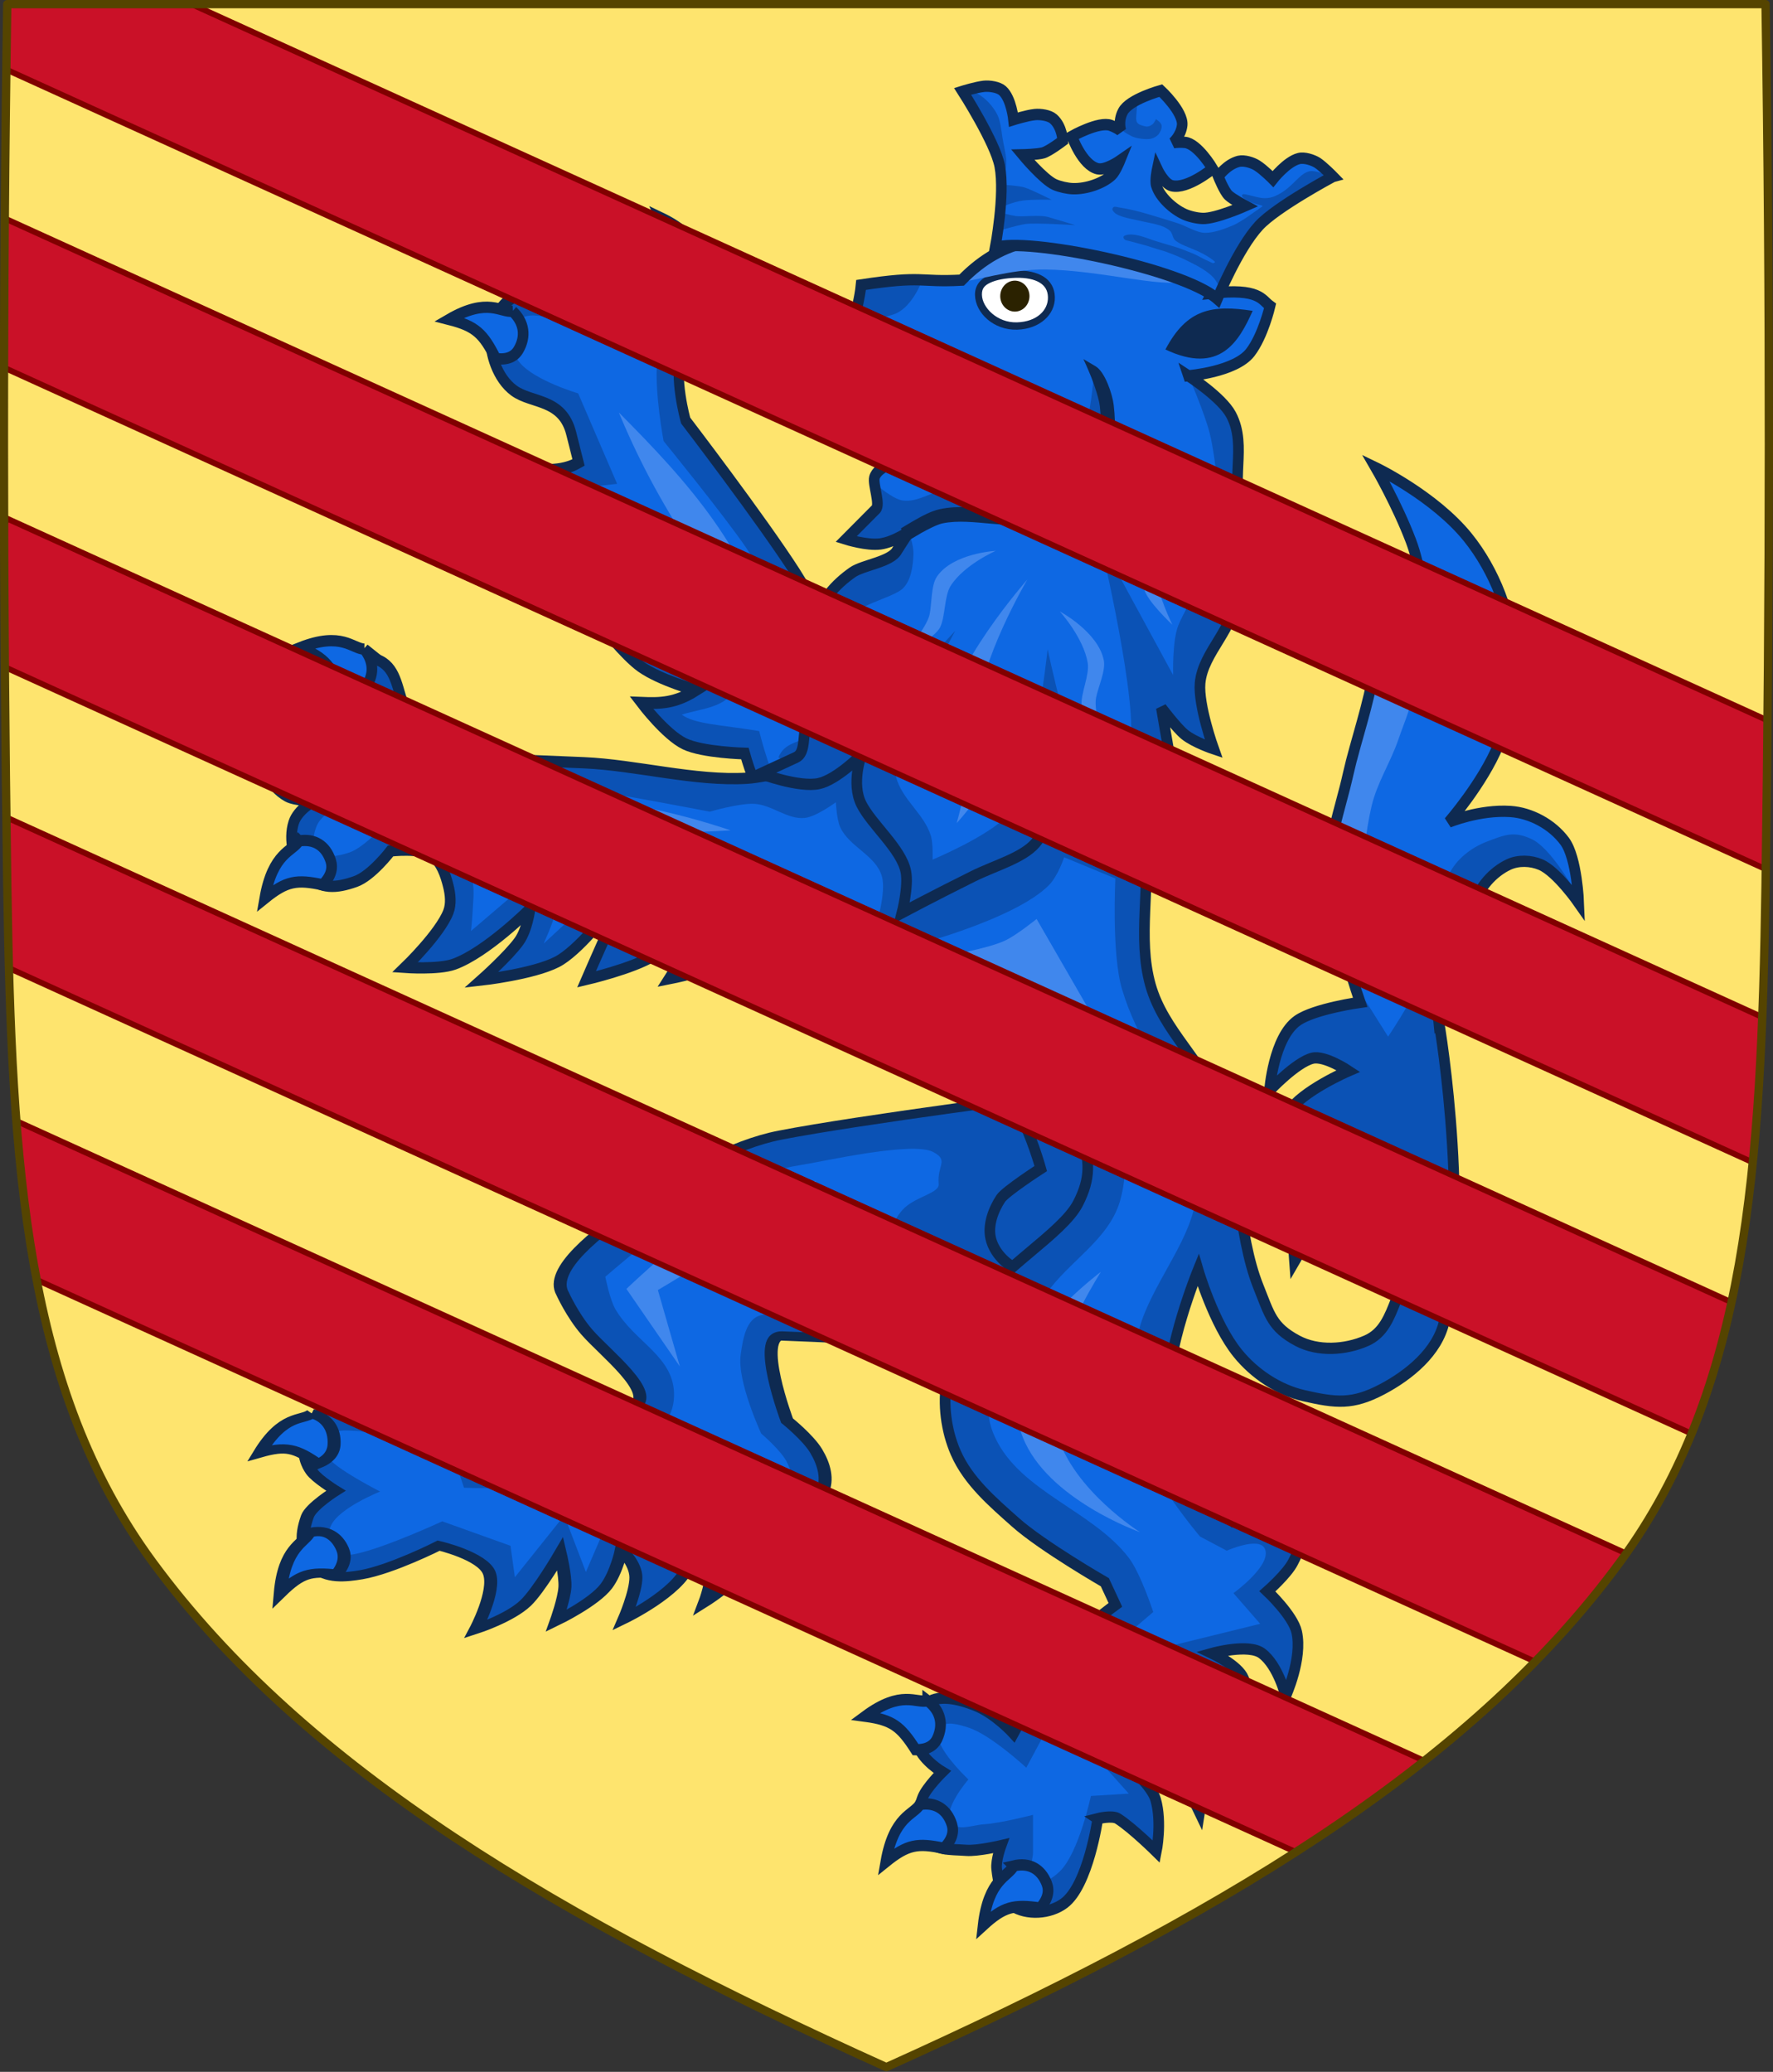 <?xml version="1.0" encoding="UTF-8" standalone="no"?>
<svg
   xmlns:dc="http://purl.org/dc/elements/1.1/"
   xmlns:cc="http://creativecommons.org/ns#"
   xmlns:rdf="http://www.w3.org/1999/02/22-rdf-syntax-ns#"
   xmlns:svg="http://www.w3.org/2000/svg"
   xmlns="http://www.w3.org/2000/svg"
   xmlns:sodipodi="http://sodipodi.sourceforge.net/DTD/sodipodi-0.dtd"
   xmlns:inkscape="http://www.inkscape.org/namespaces/inkscape"
   width="427.966"
   height="500"
   viewBox="0 0 113.233 132.292"
   version="1.1"
   id="svg8"
   inkscape:version="1.0.2 (e86c870879, 2021-01-15)"
   sodipodi:docname="Arms_of_the_house_of_Waldstein_(1).svg">
  <rect x="0" y="0" width="113.233" height="132.292" fill="#333333" stroke="none"/>
  <defs
     id="defs2">
    <inkscape:perspective
       inkscape:vp_z="599.99998 : 362.29168 : 1"
       inkscape:vp_y="0 : 1000 : 0"
       inkscape:vp_x="0 : 362.29168 : 1"
       sodipodi:type="inkscape:persp3d"
       id="perspective22"
       inkscape:persp3d-origin="299.99999 : 252.29167 : 1" />
    <inkscape:perspective
       inkscape:vp_z="599.99998 : 362.29168 : 1"
       inkscape:vp_y="0 : 1000 : 0"
       inkscape:vp_x="0 : 362.29168 : 1"
       sodipodi:type="inkscape:persp3d"
       id="perspective32"
       inkscape:persp3d-origin="299.99999 : 252.29167 : 1" />
    <inkscape:perspective
       inkscape:vp_z="744.09446 : 558.47277 : 1"
       inkscape:vp_y="0 : 1000 : 0"
       inkscape:vp_x="0 : 558.47277 : 1"
       sodipodi:type="inkscape:persp3d"
       id="perspective13892"
       inkscape:persp3d-origin="372.04723 : 383.07907 : 1" />
    <inkscape:perspective
       inkscape:vp_z="599.99998 : 362.29168 : 1"
       inkscape:vp_y="0 : 1000 : 0"
       inkscape:vp_x="0 : 362.29168 : 1"
       sodipodi:type="inkscape:persp3d"
       id="perspective97"
       inkscape:persp3d-origin="299.99999 : 252.29167 : 1" />
    <inkscape:perspective
       inkscape:vp_z="437.99999 : 272.29167 : 1"
       inkscape:vp_y="0 : 1000 : 0"
       inkscape:vp_x="0 : 272.29168 : 1"
       sodipodi:type="inkscape:persp3d"
       id="perspective153"
       inkscape:persp3d-origin="218.99999 : 192.29167 : 1" />
    <inkscape:perspective
       inkscape:vp_z="744.09446 : 558.47277 : 1"
       inkscape:vp_y="0 : 1000 : 0"
       inkscape:vp_x="0 : 558.47277 : 1"
       sodipodi:type="inkscape:persp3d"
       id="perspective9901"
       inkscape:persp3d-origin="372.04723 : 383.07907 : 1" />
    <inkscape:perspective
       inkscape:vp_z="744.09446 : 558.47277 : 1"
       inkscape:vp_y="0 : 1000 : 0"
       inkscape:vp_x="0 : 558.47277 : 1"
       sodipodi:type="inkscape:persp3d"
       id="perspective14393"
       inkscape:persp3d-origin="372.04723 : 383.07907 : 1" />
    <inkscape:perspective
       inkscape:vp_z="744.09446 : 558.47277 : 1"
       inkscape:vp_y="0 : 1000 : 0"
       inkscape:vp_x="0 : 558.47277 : 1"
       sodipodi:type="inkscape:persp3d"
       id="perspective42068"
       inkscape:persp3d-origin="372.04723 : 383.07907 : 1" />
    <inkscape:perspective
       inkscape:vp_z="744.09446 : 558.47277 : 1"
       inkscape:vp_y="0 : 1000 : 0"
       inkscape:vp_x="0 : 558.47277 : 1"
       sodipodi:type="inkscape:persp3d"
       id="perspective41980"
       inkscape:persp3d-origin="372.04723 : 383.07907 : 1" />
    <inkscape:perspective
       inkscape:vp_z="744.09446 : 558.47277 : 1"
       inkscape:vp_y="0 : 1000 : 0"
       inkscape:vp_x="0 : 558.47277 : 1"
       sodipodi:type="inkscape:persp3d"
       id="perspective17821"
       inkscape:persp3d-origin="372.04723 : 383.07907 : 1" />
    <inkscape:perspective
       inkscape:vp_z="744.09446 : 558.47277 : 1"
       inkscape:vp_y="0 : 1000 : 0"
       inkscape:vp_x="0 : 558.47277 : 1"
       sodipodi:type="inkscape:persp3d"
       id="perspective8417"
       inkscape:persp3d-origin="372.04723 : 383.07907 : 1" />
    <inkscape:perspective
       inkscape:vp_z="744.09446 : 558.47277 : 1"
       inkscape:vp_y="0 : 1000 : 0"
       inkscape:vp_x="0 : 558.47277 : 1"
       sodipodi:type="inkscape:persp3d"
       id="perspective8367"
       inkscape:persp3d-origin="372.04723 : 383.07907 : 1" />
    <inkscape:perspective
       inkscape:vp_z="744.09446 : 558.47277 : 1"
       inkscape:vp_y="0 : 1000 : 0"
       inkscape:vp_x="0 : 558.47277 : 1"
       sodipodi:type="inkscape:persp3d"
       id="perspective7204"
       inkscape:persp3d-origin="372.04723 : 383.07907 : 1" />
    <inkscape:perspective
       inkscape:vp_z="744.09446 : 558.47277 : 1"
       inkscape:vp_y="0 : 1000 : 0"
       inkscape:vp_x="0 : 558.47277 : 1"
       sodipodi:type="inkscape:persp3d"
       id="perspective33480"
       inkscape:persp3d-origin="372.04723 : 383.07907 : 1" />
    <inkscape:perspective
       inkscape:vp_z="744.09446 : 558.47277 : 1"
       inkscape:vp_y="0 : 1000 : 0"
       inkscape:vp_x="0 : 558.47277 : 1"
       sodipodi:type="inkscape:persp3d"
       id="perspective10262"
       inkscape:persp3d-origin="372.04723 : 383.07907 : 1" />
    <inkscape:perspective
       inkscape:vp_z="744.09446 : 558.47277 : 1"
       inkscape:vp_y="0 : 1000 : 0"
       inkscape:vp_x="0 : 558.47277 : 1"
       sodipodi:type="inkscape:persp3d"
       id="perspective33797"
       inkscape:persp3d-origin="372.04723 : 383.07907 : 1" />
    <inkscape:perspective
       inkscape:vp_z="744.09446 : 558.47277 : 1"
       inkscape:vp_y="0 : 1000 : 0"
       inkscape:vp_x="0 : 558.47277 : 1"
       sodipodi:type="inkscape:persp3d"
       id="perspective33471"
       inkscape:persp3d-origin="372.04723 : 383.07907 : 1" />
    <inkscape:perspective
       inkscape:vp_z="744.09446 : 558.47277 : 1"
       inkscape:vp_y="0 : 1000 : 0"
       inkscape:vp_x="0 : 558.47277 : 1"
       sodipodi:type="inkscape:persp3d"
       id="perspective33461"
       inkscape:persp3d-origin="372.04723 : 383.07907 : 1" />
    <inkscape:perspective
       inkscape:vp_z="744.09446 : 558.47277 : 1"
       inkscape:vp_y="0 : 1000 : 0"
       inkscape:vp_x="0 : 558.47277 : 1"
       sodipodi:type="inkscape:persp3d"
       id="perspective10275"
       inkscape:persp3d-origin="372.04723 : 383.07907 : 1" />
    <inkscape:perspective
       inkscape:vp_z="744.09446 : 558.47277 : 1"
       inkscape:vp_y="0 : 1000 : 0"
       inkscape:vp_x="0 : 558.47277 : 1"
       sodipodi:type="inkscape:persp3d"
       id="perspective10157"
       inkscape:persp3d-origin="372.04723 : 383.07907 : 1" />
    <inkscape:perspective
       inkscape:vp_z="744.09446 : 558.47277 : 1"
       inkscape:vp_y="0 : 1000 : 0"
       inkscape:vp_x="0 : 558.47277 : 1"
       sodipodi:type="inkscape:persp3d"
       id="perspective5217"
       inkscape:persp3d-origin="372.04723 : 383.07907 : 1" />
    <inkscape:perspective
       inkscape:vp_z="744.09446 : 558.47277 : 1"
       inkscape:vp_y="0 : 1000 : 0"
       inkscape:vp_x="0 : 558.47277 : 1"
       sodipodi:type="inkscape:persp3d"
       id="perspective11874"
       inkscape:persp3d-origin="372.04723 : 383.07907 : 1" />
    <inkscape:perspective
       inkscape:vp_z="744.09446 : 558.47277 : 1"
       inkscape:vp_y="0 : 1000 : 0"
       inkscape:vp_x="0 : 558.47277 : 1"
       sodipodi:type="inkscape:persp3d"
       id="perspective8299"
       inkscape:persp3d-origin="372.04723 : 383.07907 : 1" />
    <inkscape:perspective
       inkscape:vp_z="744.09446 : 558.47277 : 1"
       inkscape:vp_y="0 : 1000 : 0"
       inkscape:vp_x="0 : 558.47277 : 1"
       sodipodi:type="inkscape:persp3d"
       id="perspective12112"
       inkscape:persp3d-origin="372.04723 : 383.07907 : 1" />
    <inkscape:perspective
       inkscape:vp_z="744.09446 : 558.47277 : 1"
       inkscape:vp_y="0 : 1000 : 0"
       inkscape:vp_x="0 : 558.47277 : 1"
       sodipodi:type="inkscape:persp3d"
       id="perspective9256"
       inkscape:persp3d-origin="372.04723 : 383.07907 : 1" />
    <inkscape:perspective
       inkscape:vp_z="744.09446 : 558.47277 : 1"
       inkscape:vp_y="0 : 1000 : 0"
       inkscape:vp_x="0 : 558.47277 : 1"
       sodipodi:type="inkscape:persp3d"
       id="perspective7683"
       inkscape:persp3d-origin="372.04723 : 383.07907 : 1" />
    <inkscape:perspective
       inkscape:vp_z="744.09446 : 558.47277 : 1"
       inkscape:vp_y="0 : 1000 : 0"
       inkscape:vp_x="0 : 558.47277 : 1"
       sodipodi:type="inkscape:persp3d"
       id="perspective6173"
       inkscape:persp3d-origin="372.04723 : 383.07907 : 1" />
    <inkscape:perspective
       inkscape:vp_z="744.09446 : 558.47277 : 1"
       inkscape:vp_y="0 : 1000 : 0"
       inkscape:vp_x="0 : 558.47277 : 1"
       sodipodi:type="inkscape:persp3d"
       id="perspective6678"
       inkscape:persp3d-origin="372.04723 : 383.07907 : 1" />
    <inkscape:perspective
       inkscape:vp_z="744.09446 : 558.47277 : 1"
       inkscape:vp_y="6.1232338e-14 : 1000 : 0"
       inkscape:vp_x="0 : 558.47277 : 1"
       sodipodi:type="inkscape:persp3d"
       id="perspective7908"
       inkscape:persp3d-origin="372.04723 : 383.07907 : 1" />
    <inkscape:perspective
       inkscape:vp_z="599.99998 : 362.29168 : 1"
       inkscape:vp_y="0 : 1000 : 0"
       inkscape:vp_x="0 : 362.29168 : 1"
       sodipodi:type="inkscape:persp3d"
       id="perspective90"
       inkscape:persp3d-origin="299.99999 : 252.29167 : 1" />
    <path
       id="SVGID_1_"
       d="m 128.081,285.037 c 0,2.784 -2.579,5.04 -5.761,5.04 h -20.838 c -3.183,0 -5.76,-2.256 -5.76,-5.04 v -7.184 c 0,-2.783 2.577,-5.039 5.76,-5.039 h 20.838 c 3.182,0 5.761,2.256 5.761,5.039 z" />
    <path
       id="SVGID_3_"
       d="m 128.081,285.037 c 0,2.784 -2.579,5.04 -5.761,5.04 h -20.838 c -3.183,0 -5.76,-2.256 -5.76,-5.04 v -7.184 c 0,-2.783 2.577,-5.039 5.76,-5.039 h 20.838 c 3.182,0 5.761,2.256 5.761,5.039 z" />
    <path
       id="SVGID_5_"
       d="m 128.081,285.037 c 0,2.784 -2.579,5.04 -5.761,5.04 h -20.838 c -3.183,0 -5.76,-2.256 -5.76,-5.04 v -7.184 c 0,-2.783 2.577,-5.039 5.76,-5.039 h 20.838 c 3.182,0 5.761,2.256 5.761,5.039 z" />
    <path
       id="SVGID_7_"
       d="m 128.081,285.037 c 0,2.784 -2.579,5.04 -5.761,5.04 h -20.838 c -3.183,0 -5.76,-2.256 -5.76,-5.04 v -7.184 c 0,-2.783 2.577,-5.039 5.76,-5.039 h 20.838 c 3.182,0 5.761,2.256 5.761,5.039 z" />
    <path
       id="SVGID_9_"
       d="m 128.081,285.037 c 0,2.784 -2.579,5.04 -5.761,5.04 h -20.838 c -3.183,0 -5.76,-2.256 -5.76,-5.04 v -7.184 c 0,-2.783 2.577,-5.039 5.76,-5.039 h 20.838 c 3.182,0 5.761,2.256 5.761,5.039 z" />
    <path
       id="SVGID_11_"
       d="m 273.529,284.963 c 0,2.783 -2.578,5.039 -5.761,5.039 h -20.84 c -3.182,0 -5.76,-2.256 -5.76,-5.039 v -7.184 c 0,-2.784 2.578,-5.04 5.76,-5.04 h 20.84 c 3.183,0 5.761,2.256 5.761,5.04 z" />
    <path
       id="SVGID_13_"
       d="m 273.529,284.963 c 0,2.783 -2.578,5.039 -5.761,5.039 h -20.84 c -3.182,0 -5.76,-2.256 -5.76,-5.039 v -7.184 c 0,-2.784 2.578,-5.04 5.76,-5.04 h 20.84 c 3.183,0 5.761,2.256 5.761,5.04 z" />
    <path
       id="SVGID_15_"
       d="m 273.529,284.963 c 0,2.783 -2.578,5.039 -5.761,5.039 h -20.84 c -3.182,0 -5.76,-2.256 -5.76,-5.039 v -7.184 c 0,-2.784 2.578,-5.04 5.76,-5.04 h 20.84 c 3.183,0 5.761,2.256 5.761,5.04 z" />
    <path
       id="SVGID_17_"
       d="m 273.529,284.963 c 0,2.783 -2.578,5.039 -5.761,5.039 h -20.84 c -3.182,0 -5.76,-2.256 -5.76,-5.039 v -7.184 c 0,-2.784 2.578,-5.04 5.76,-5.04 h 20.84 c 3.183,0 5.761,2.256 5.761,5.04 z" />
    <path
       id="SVGID_19_"
       d="m 273.529,284.963 c 0,2.783 -2.578,5.039 -5.761,5.039 h -20.84 c -3.182,0 -5.76,-2.256 -5.76,-5.039 v -7.184 c 0,-2.784 2.578,-5.04 5.76,-5.04 h 20.84 c 3.183,0 5.761,2.256 5.761,5.04 z" />
    <path
       id="SVGID_21_"
       d="m 209.805,285.037 c 0,2.784 -2.807,5.041 -6.266,5.041 h -37.833 c -3.46,0 -6.265,-2.257 -6.265,-5.041 v -7.182 c 0,-2.784 2.805,-5.041 6.265,-5.041 h 37.833 c 3.459,0 6.266,2.257 6.266,5.041 z" />
    <path
       id="SVGID_23_"
       d="m 321.773,290.151 h -11.841 c -3.182,0 -5.76,-2.256 -5.76,-5.04 v -7.183 c 0,-2.785 2.578,-5.041 5.76,-5.041 h 11.841 z" />
    <path
       id="SVGID_25_"
       d="m 321.773,290.151 h -11.841 c -3.182,0 -5.76,-2.256 -5.76,-5.04 v -7.183 c 0,-2.785 2.578,-5.041 5.76,-5.041 h 11.841 z" />
    <path
       id="SVGID_27_"
       d="m 47.478,290.151 h 11.838 c 3.182,0 5.76,-2.257 5.76,-5.04 v -7.184 c 0,-2.783 -2.578,-5.039 -5.76,-5.039 H 47.478 Z" />
    <path
       id="SVGID_29_"
       d="m 47.478,290.151 h 11.838 c 3.182,0 5.76,-2.257 5.76,-5.04 v -7.184 c 0,-2.783 -2.578,-5.039 -5.76,-5.039 H 47.478 Z" />
    <clipPath
       clipPathUnits="userSpaceOnUse"
       id="clipPath998">
      <g
         id="g1002"
         style="display:inline;stroke-width:0.47;stroke-miterlimit:4;stroke-dasharray:none"
         transform="matrix(-1,0,0,1.27,57.73,0.201)">
        <path
           d="m -13.541,4.729 c -0.221,14.175 -0.206,28.349 0,42.523 0.206,13.651 0.891,24.309 7.003,32.646 C 0.819,89.938 13.087,97.176 28.869,104.297 44.643,97.176 56.912,89.938 64.276,79.899 c 6.113,-8.336 6.79,-18.995 6.996,-32.646 0.206,-14.175 0.221,-28.349 0,-42.523 z"
           id="path1000"
           style="display:inline;fill:none;stroke:#554400;stroke-width:0.47;stroke-miterlimit:4;stroke-dasharray:none" />
      </g>
    </clipPath>
  </defs>
  <sodipodi:namedview
     id="base"
     pagecolor="#ffffff"
     bordercolor="#666666"
     borderopacity="1.0"
     inkscape:pageopacity="0.0"
     inkscape:pageshadow="2"
     inkscape:zoom="0.25"
     inkscape:cx="-855.42675"
     inkscape:cy="124.52511"
     inkscape:document-units="mm"
     inkscape:current-layer="layer1"
     inkscape:document-rotation="0"
     showgrid="false"
     inkscape:snap-global="false"
     inkscape:window-width="1920"
     inkscape:window-height="986"
     inkscape:window-x="-11"
     inkscape:window-y="-11"
     inkscape:window-maximized="1"
     inkscape:snap-intersection-paths="false"
     inkscape:object-paths="true"
     inkscape:snap-smooth-nodes="false"
     inkscape:object-nodes="true"
     inkscape:snap-nodes="true"
     inkscape:snap-midpoints="false"
     inkscape:snap-others="false"
     units="px" />
  <g
     inkscape:label="Livello 1"
     inkscape:groupmode="layer"
     id="layer1">
    <g
       id="g5276"
       transform="translate(13.823,-4.523)">
      <g
         id="g2920"
         transform="matrix(1.324,0,0,1.323,4.58,-1.471)"
         style="stroke-width:0.756">
        <path
           d="M 71.106,48.604 C 70.916,62.337 70.187,71.359 64.474,79.524 54.276,92.391 42.684,97.632 28.772,104.309 12.894,97.146 1.027,90.015 -6.38,79.918 -12.528,71.536 -13.209,60.819 -13.408,47.087 -13.615,32.833 -13.774,18.983 -13.541,4.729 h 84.813 c 0.35,14.24 0.115,21.052 0.047,35.405 z"
           id="path7014-6-7-28-3-2-4-5-1-6-6-5-1-4"
           style="display:inline;fill:#fee46e;fill-opacity:1;stroke:none;stroke-width:0.161;stroke-opacity:1"
           sodipodi:nodetypes="ccccccccc" />
      </g>
      <g
         style="display:inline;stroke-width:0.648;stroke-miterlimit:4;stroke-dasharray:none"
         transform="matrix(1.043,0,0,1.118,-654.78,130.16)"
         id="g6135-3">
        <g
           id="g6137-3"
           style="stroke-width:0.674;stroke-miterlimit:4;stroke-dasharray:none"
           transform="matrix(0.962,0,0,0.962,25.151,1.577)">
          <g
             id="g6139-8"
             style="stroke-width:0.929;stroke-miterlimit:4;stroke-dasharray:none"
             transform="matrix(0.721,0.112,-0.11,0.713,518.817,-454.712)">
            <g
               transform="matrix(1.028,0.043,-0.01,1.112,-206.434,687.563)"
               id="g6141-1"
               style="stroke-width:0.869;stroke-miterlimit:4;stroke-dasharray:none">
              <path
                 inkscape:connector-curvature="0"
                 style="fill:#0b52b5;fill-opacity:1;stroke:#0e2a51;stroke-width:0.869;stroke-linecap:butt;stroke-linejoin:miter;stroke-miterlimit:4;stroke-dasharray:none;stroke-opacity:1"
                 d="m 469.892,-189.443 c 0,0 -3.213,-0.025 -4.5,-0.778 -1.399,-0.819 -2.898,-3.715 -2.898,-3.715 0,0 -3.543,0.575 -5.172,0.222 -1.702,-0.369 -4.138,-2.315 -4.138,-2.315 1.627,-0.24 2.842,-0.486 4.418,-1.76 0,0 -3.136,-0.166 -4.922,-0.854 -1.555,-0.599 -4.093,-2.583 -4.093,-2.583 1.45,-0.36 3.018,-0.315 4.16,-1.733 0,0 -3.072,0.028 -4.463,-0.481 -1.389,-0.508 -3.595,-2.462 -3.595,-2.462 1.688,-0.147 3.294,-0.46 4.379,-1.824 0,0 -3.111,0.106 -4.429,-0.412 -1.82,-0.715 -4.604,-3.096 -4.604,-3.096 1.751,-0.132 3.492,-0.283 4.817,-1.276 l -0.984,-1.999 c -1.188,-2.413 -3.677,-1.562 -5.331,-2.227 -1.624,-0.653 -2.535,-2.434 -2.624,-3.432 -0.156,-1.761 0.744,-4.45 4.717,-3.889 -1.976,-3.011 0.081,-5.174 2.184,-6.04 2.02,-0.832 3.803,-0.605 5.175,2.69 0,0 1.843,-1.491 2.842,-1.712 1.39,-0.308 2.957,0.154 3.451,1.455 0.203,0.535 0.277,1.654 -0.064,2.322 -0.539,1.057 -1.726,1.781 -2.114,3.326 -0.439,1.75 1.178,4.803 1.178,4.803 0,0 7.637,6.05 11.15,9.364 1.869,1.763 5.264,5.579 5.264,5.579 l 0.188,-0.109 h 7.57 l 0.676,12.773 -8.238,0.161 z"
                 id="path6143-0"
                 sodipodi:nodetypes="cscsccsccsccsccssscscsssscsccccc" />
              <path
                 inkscape:connector-curvature="0"
                 style="fill:#0e68e3;fill-opacity:1;stroke:none;stroke-width:0.869;stroke-miterlimit:4;stroke-dasharray:none"
                 d="m 728.67,600.086 c 0,0 1.811,3.754 3.011,4.327 1.149,0.549 2.094,-0.474 2.094,-0.474 l -0.716,-1.552 -2.433,-0.674 c 0.501,-2.25 5.124,-1.366 4.026,-5.802 0,0 -7.738,-7.443 -9.445,-8.96 -2.245,-1.995 -8.24,-6.448 -8.24,-6.448 0,0 -1.372,-3.327 -1.552,-5.612 -0.08,-1.012 0.13,-2.084 0.597,-2.985 0.479,-0.925 1.885,-1.261 2.149,-2.269 0.083,-0.317 -0.028,-0.704 -0.239,-0.955 -0.252,-0.3 -0.683,-0.501 -1.075,-0.478 -1.479,0.087 -3.821,2.269 -3.821,2.269 0,0 -1.465,-2.632 -2.747,-3.224 -0.542,-0.25 -1.24,-0.228 -1.791,0 -0.52,0.215 -1.032,0.655 -1.194,1.194 -0.514,1.712 1.075,5.254 1.075,5.254 0,0 -3.447,-0.876 -4.777,0 -0.506,0.334 -0.767,1.068 -0.716,1.672 0.055,0.66 0.536,1.286 1.075,1.672 1.467,1.052 5.254,1.314 5.254,1.314 l 4.418,5.971 -4.657,1.314 c 1.774,0.966 3.164,1.293 8.001,1.314 -0.985,2.07 -2.43,2.78 -3.702,3.702 l 8.12,1.194 c -0.706,2.032 -2.828,2.22 -3.821,3.105 2.053,1.366 5.296,1.839 8.598,2.269 -0.446,1.666 -2.554,2.085 -4.18,2.866 1.188,0.491 3.271,0.146 6.687,0 z"
                 id="path6145-0"
                 transform="translate(-265.268,-795.882)"
                 sodipodi:nodetypes="csccccscssssscssscssscccccccccc" />
              <path
                 inkscape:connector-curvature="0"
                 sodipodi:nodetypes="ccc"
                 id="path6147-6"
                 d="m 463.964,-201.373 c -3.57,-7.416 -9.762,-11.437 -16.381,-15.396 5.162,7.196 10.969,11.617 16.381,15.396 z"
                 style="fill:#4087ed;fill-opacity:1;stroke:none;stroke-width:0.869;stroke-miterlimit:4;stroke-dasharray:none" />
            </g>
            <path
               inkscape:connector-curvature="0"
               style="fill:#0e68e3;fill-opacity:1;stroke:#0e2a51;stroke-width:0.929;stroke-linecap:butt;stroke-linejoin:miter;stroke-miterlimit:4;stroke-dasharray:none;stroke-opacity:1"
               d="m 261.745,452.795 c 0.261,1.415 -0.296,2.406 -1.474,2.743 -0.586,0.168 -1.259,-0.052 -1.956,-0.875 0.36,-2.318 0.199,-3.24 -1.27,-5.299 3.709,1.015 3.834,2.802 4.7,3.431 z"
               id="path6149-4"
               sodipodi:nodetypes="csccc" />
            <path
               inkscape:connector-curvature="0"
               style="fill:#0e68e3;fill-opacity:1;stroke:#0e2a51;stroke-width:0.929;stroke-linecap:butt;stroke-linejoin:miter;stroke-miterlimit:4;stroke-dasharray:none;stroke-opacity:1"
               d="m 251.394,451.27 c 0.775,1.188 0.654,2.352 -0.275,3.192 -0.462,0.417 -1.151,0.517 -2.091,0.071 -0.563,-2.299 -1.061,-3.078 -3.167,-4.317 3.719,-0.729 4.515,0.864 5.534,1.055 z"
               id="path6151-2"
               sodipodi:nodetypes="csccc" />
            <path
               inkscape:connector-curvature="0"
               style="fill:#0e68e3;fill-opacity:1;stroke:#0e2a51;stroke-width:0.929;stroke-linecap:butt;stroke-linejoin:miter;stroke-miterlimit:4;stroke-dasharray:none;stroke-opacity:1"
               d="m 245.437,458.969 c 1.153,0.744 1.492,1.871 0.982,3.064 -0.253,0.593 -0.833,0.996 -1.848,1.01 -1.39,-1.863 -2.136,-2.355 -4.502,-2.545 3.055,-2.352 4.382,-1.245 5.369,-1.529 z"
               id="path6153-6"
               sodipodi:nodetypes="csccc" />
          </g>
          <g
             style="stroke-width:0.359;stroke-miterlimit:4;stroke-dasharray:none"
             id="g6155-9"
             transform="matrix(2.301,0,0,1.529,2160.212,-202.067)">
            <path
               inkscape:connector-curvature="0"
               sodipodi:nodetypes="ccssssssccccscssscscscscscscscscscssscssscscc"
               id="path6157-5"
               d="m -660.318,108.561 0.861,3.014 c 0,0 1.381,-0.249 2.062,-0.558 0.93,-0.422 2.376,-1.707 2.376,-1.707 0.653,-0.529 -0.803,-2.085 -1.312,-2.918 -0.393,-0.642 -0.661,-1.474 -0.661,-1.474 -0.388,-0.943 0.977,-2.391 1.964,-3.365 1.265,-1.248 2.729,-2.433 4.053,-2.793 2.256,-0.613 7.612,-1.573 7.612,-1.573 l 0.542,2.966 -1.237,4.342 -1.85,1.922 c 0.353,0.609 -2.683,0.256 -5.016,0.141 -0.747,-0.037 0.14,3.286 0.14,3.286 0,0 0.581,0.656 0.803,1.173 0.222,0.516 0.345,1.111 0.163,1.65 -0.182,0.539 -0.714,0.795 -1.155,0.927 -0.441,0.132 -1.054,-0.275 -1.054,-0.275 0.193,0.488 0.364,0.985 0.323,1.511 -0.073,0.931 -1.352,2.058 -1.352,2.058 0,0 0.249,-0.916 0.162,-1.357 -0.103,-0.527 -0.485,-1.161 -0.485,-1.161 0,0 -0.047,0.763 -0.147,1.134 -0.277,1.026 -1.761,2.038 -1.761,2.038 0,0 0.326,-1.052 0.322,-1.613 -0.004,-0.552 -0.402,-1.069 -0.402,-1.069 0,0 -0.13,0.878 -0.416,1.413 -0.344,0.642 -1.385,1.349 -1.385,1.349 0,0 0.222,-0.864 0.24,-1.319 0.017,-0.435 -0.128,-1.294 -0.128,-1.294 0,0 -0.596,1.43 -0.958,1.917 -0.44,0.591 -1.381,1.018 -1.381,1.018 0,0 0.562,-1.479 0.377,-2.175 -0.178,-0.671 -1.402,-1.07 -1.402,-1.07 0,0 -1.309,0.93 -2.148,1.131 -0.416,0.1 -0.965,0.185 -1.25,-0.277 -0.389,-0.631 -0.439,-1.186 -0.234,-1.987 0.103,-0.401 0.79,-0.999 0.79,-0.999 0,0 -0.52,-0.444 -0.665,-0.736 -0.262,-0.526 -0.254,-1.159 -0.062,-1.749 0.202,-0.62 0.602,-0.837 1.065,-0.839 0.342,-0.001 0.914,0.626 0.914,0.626 0,0 0.151,-1.649 0.585,-1.946 0.419,-0.286 1.108,0.634 1.108,0.634 l -10e-6,1e-5 z"
               style="fill:#0b52b5;fill-opacity:1;stroke:#0e2a51;stroke-width:0.359;stroke-linecap:butt;stroke-linejoin:miter;stroke-miterlimit:4;stroke-dasharray:none;stroke-opacity:1" />
            <path
               inkscape:connector-curvature="0"
               sodipodi:nodetypes="cssssscsssscsscssscsssccccccccccssscssccs"
               id="path6159-2"
               d="m -648.057,103.305 c -0.023,-0.325 0.191,-1.302 0.532,-1.734 0.351,-0.444 0.959,-0.567 0.936,-0.914 -0.049,-0.732 0.292,-0.907 -0.149,-1.24 -0.575,-0.434 -3.081,0.379 -3.719,0.517 -0.974,0.213 -1.896,0.859 -2.764,1.551 -0.938,0.748 -2.59,2.775 -2.59,2.775 0,0 0.123,0.879 0.277,1.253 0.54,1.306 1.651,1.846 1.624,3.378 -0.017,0.938 -0.437,1.312 -0.844,1.762 -0.87,0.963 -1.746,1.315 -2.808,1.64 -0.79,0.241 -2.159,0.157 -2.159,0.157 0,0 -0.49,-2.233 -0.996,-3.095 -0.111,-0.19 -0.27,-0.519 -0.424,-0.415 -0.407,0.273 -0.187,1.971 -0.187,1.971 0,0 -0.886,-0.646 -1.364,-0.666 -0.329,-0.014 -0.59,-0.112 -0.731,0.33 -0.079,0.246 -0.126,0.599 0.002,0.794 0.297,0.454 1.381,1.23 1.381,1.23 0,0 -1.138,0.635 -1.358,1.319 -0.116,0.361 -0.256,0.709 -0.056,0.977 0.178,0.238 0.541,0.187 0.775,0.114 0.819,-0.255 2.357,-1.254 2.357,-1.254 l 1.888,0.949 0.121,1.222 1.366,-2.399 0.599,2.196 0.635,-2.069 1.302,1.588 0.661,-2.188 1.217,1.493 -0.231,-2.333 c 0,0 1.01,0.345 1.523,0.348 0.189,9.4e-4 0.448,0.103 0.56,-0.123 0.128,-0.255 -3.2e-4,-0.658 -0.093,-0.944 -0.153,-0.472 -0.724,-1.147 -0.724,-1.147 0,0 -0.67,-2.016 -0.569,-3.054 0.061,-0.627 0.154,-1.427 0.572,-1.544 1.073,-0.3 3.717,0.844 3.572,-0.555 h -2e-5 z"
               style="fill:#0e68e3;fill-opacity:1;stroke:none;stroke-width:0.359;stroke-miterlimit:4;stroke-dasharray:none" />
            <path
               inkscape:connector-curvature="0"
               sodipodi:nodetypes="cscccsc"
               id="path6161-8"
               d="m -649.977,100.54 c 0,0 -1.614,0.467 -2.342,0.981 -1.114,0.786 -2.908,3.21 -2.908,3.21 l 1.478,3.011 -0.608,-2.967 c 0,0 1.344,-1.112 1.955,-1.715 0.914,-0.902 2.426,-2.52 2.426,-2.52 z"
               style="fill:#4087ed;fill-opacity:1;stroke:none;stroke-width:0.359;stroke-miterlimit:4;stroke-dasharray:none" />
            <path
               inkscape:connector-curvature="0"
               style="fill:#0e68e3;fill-opacity:1;stroke:#0e2a51;stroke-width:0.359;stroke-linecap:butt;stroke-linejoin:miter;stroke-miterlimit:4;stroke-dasharray:none;stroke-opacity:1"
               d="m -663.934,109.572 c 0.424,0.148 0.645,0.595 0.62,1.205 -0.013,0.304 -0.143,0.574 -0.444,0.741 -0.614,-0.607 -0.889,-0.708 -1.616,-0.418 0.662,-1.528 1.176,-1.246 1.441,-1.529 z"
               id="path6163-8"
               sodipodi:nodetypes="csccc" />
            <path
               inkscape:connector-curvature="0"
               style="fill:#0e68e3;fill-opacity:1;stroke:#0e2a51;stroke-width:0.359;stroke-linecap:butt;stroke-linejoin:miter;stroke-miterlimit:4;stroke-dasharray:none;stroke-opacity:1"
               d="m -664.001,114.2 c 0.422,-0.16 0.757,0.084 0.924,0.643 0.083,0.278 0.052,0.607 -0.164,0.963 -0.733,-0.117 -1.008,-0.017 -1.562,0.74 0.112,-1.81 0.655,-1.914 0.802,-2.346 z"
               id="path6165-0"
               sodipodi:nodetypes="csccc" />
            <path
               inkscape:connector-curvature="0"
               style="fill:#0e68e3;fill-opacity:1;stroke:#0e2a51;stroke-width:0.359;stroke-linecap:butt;stroke-linejoin:miter;stroke-miterlimit:4;stroke-dasharray:none;stroke-opacity:1"
               d="m -661.002,107.55 c 0.254,0.526 0.223,1.078 -0.066,1.514 -0.144,0.216 -0.361,0.293 -0.663,0.124 -0.194,-1.057 -0.356,-1.402 -1.032,-1.895 1.174,-0.504 1.437,0.211 1.761,0.257 z"
               id="path6167-1"
               sodipodi:nodetypes="csccc" />
          </g>
          <path
             inkscape:connector-curvature="0"
             style="fill:#0b52b5;fill-opacity:1;stroke:#0e2a51;stroke-width:0.674;stroke-linecap:butt;stroke-linejoin:miter;stroke-miterlimit:4;stroke-dasharray:none;stroke-opacity:1"
             d="m 682.094,-43.941 c 0,0 -2.84,1.637 -4.654,0.867 -0.781,-0.332 -1.518,-1.046 -1.719,-1.863 -0.195,-0.791 0.167,-1.692 0.638,-2.36 0.301,-0.428 2.548,-1.783 2.548,-1.783 0,0 -0.606,-2.016 -1.331,-3.182 -1.068,-1.716 -6.269,-3.488 -6.269,-3.488 2.117,-0.656 4.583,-0.737 7.079,-0.152 l 4.223,5.093 z"
             id="path6169-2"
             sodipodi:nodetypes="cssscscccc" />
          <g
             id="g6171-0"
             style="stroke-width:0.929;stroke-miterlimit:4;stroke-dasharray:none"
             transform="matrix(0.73,0,0,0.721,460.52,-430.992)">
            <path
               inkscape:connector-curvature="0"
               sodipodi:nodetypes="ccsscssscssscssscsssccssssssssssscscscscscscsssscscscssscsscsssscsssscssccscscscscscscscsssssssssccccscscscsssscscsccscssscssscssscc"
               id="path6173-3"
               d="m 304.13,583.231 c 0,0 1.256,-0.304 1.757,0 1.282,0.778 3.354,2.715 3.354,2.715 0,0 0.508,-2.384 -0.06,-4.282 -0.336,-1.123 -2.245,-2.685 -2.245,-2.685 0,0 2.46,-0.651 3.583,0.16 1.106,0.799 2.495,3.573 2.495,3.573 0,0 0.525,-3.048 0.16,-4.95 -0.279,-1.453 -2.715,-3.513 -2.715,-3.513 0,0 2.007,-0.406 2.874,0 1.506,0.705 3.194,3.833 3.194,3.833 0,0 1.268,-4.108 0.319,-6.388 -0.437,-1.052 -2.715,-2.076 -2.715,-2.076 0,0 3.138,-0.829 4.312,0 1.43,1.01 2.076,3.513 2.076,3.513 0,0 1.48,-3.055 0.958,-5.27 -0.322,-1.368 -2.555,-3.354 -2.555,-3.354 0,0 1.721,-1.432 2.236,-2.395 0.438,-0.82 1.01,-1.862 0.639,-2.715 -0.382,-0.879 -1.549,-1.283 -2.497,-1.427 -1.144,-0.173 -3.389,0.754 -3.389,0.754 l -1.391,-1.217 c -2.45,-2.143 -3.789,-5.618 -4.164,-9.098 -0.388,-3.603 2.526,-10.361 2.526,-10.361 0,0 1.356,4.412 3.448,6.854 1.464,1.709 3.573,3.026 5.772,3.498 2.814,0.604 4.245,0.757 6.822,-0.525 2.326,-1.157 4.836,-3.067 5.423,-5.597 2.307,-9.952 -0.678,-26.064 -0.525,-24.839 0,0 1.611,-2.063 2.099,-3.498 0.583,-1.714 1.05,-5.947 1.05,-5.947 0.383,-1.436 1.617,-2.717 2.974,-3.324 0.852,-0.381 1.932,-0.345 2.799,0 1.418,0.565 3.324,3.149 3.324,3.149 0,0 -0.152,-3.703 -1.224,-5.073 -1.094,-1.396 -2.953,-2.335 -4.723,-2.449 -2.713,-0.174 -5.386,0.875 -5.386,0.875 0,0 2.949,-3.19 4.329,-6.342 1.092,-2.495 1.264,-7.187 1.264,-7.187 0,-3.4 -1.634,-7.229 -3.933,-9.92 -2.915,-3.412 -8.02,-5.728 -8.02,-5.728 0,0 1.855,3.02 3.06,6.02 0.834,2.076 1.123,4.745 1.123,4.745 0,0 -1.717,-1.749 -3.22,-2.983 -2.085,-1.711 -6.171,-1.816 -6.171,-1.816 0,0 3.547,2.797 4.723,6.074 0.527,1.467 0.493,3.122 0.292,4.668 -0.318,2.44 -1.629,6.012 -2.194,8.407 -0.79,3.347 -1.792,5.375 -1.599,8.808 0.195,3.47 2.62,10.092 2.62,10.092 0,0 -4.003,0.529 -5.469,1.507 -2.092,1.396 -2.433,5.751 -2.433,5.751 0,0 2.3,-2.314 3.739,-2.654 1.073,-0.253 3.137,1.045 3.137,1.045 0,0 -4.083,1.663 -5.228,3.398 -1.12,1.698 -1.046,5.168 -1.046,5.168 0,0 1.48,-2.137 2.875,-2.815 1.175,-0.571 3.921,0 3.921,0 0,0 -3.759,2.309 -4.705,4.182 -0.867,1.718 -0.523,5.75 -0.523,5.75 0,0 1.711,-2.818 3.096,-3.559 0.999,-0.534 2.291,-0.722 3.398,-0.482 1.029,0.223 1.823,0.542 2.393,1.427 1.038,1.612 0.834,3.738 0,5.75 -0.613,1.48 -1.134,2.785 -2.614,3.398 -1.851,0.767 -4.222,0.902 -6.012,0 -2.225,-1.122 -2.426,-2.149 -3.398,-4.443 -1.861,-4.392 -1.657,-10.458 -3.398,-14.898 -1.446,-3.69 -4.875,-6.136 -6.012,-9.932 -1.175,-3.923 0.045,-8.229 -0.523,-12.285 -0.352,-2.513 -1.739,-6.374 -2.091,-8.887 -0.278,-1.985 0,-4.443 0,-4.443 l -17.604,-0.917 -9.487,8.392 c 0,0 -3.616,0.986 -5.473,1.095 -4.507,0.263 -9.708,-1.092 -14.219,-1.274 -4.861,-0.197 -13.876,-0.539 -13.876,-0.539 l -1.732,-3.881 c -0.66,-1.478 -0.696,-3.257 -2.157,-3.955 -1.136,-0.542 -2.821,-0.821 -3.775,0 -0.918,0.791 -0.539,3.595 -0.539,3.595 0,0 -2.902,-0.616 -4.134,0 -1.34,0.67 -2.137,1.558 -2.157,3.056 -0.024,1.762 0.951,3.684 2.516,4.494 0.692,0.359 2.337,0.359 2.337,0.359 0,0 -1.429,0.707 -1.797,1.797 -0.474,1.404 -0.007,3.305 1.078,4.314 1.292,1.2 2.641,1.097 4.314,0.539 1.407,-0.469 3.056,-2.516 3.056,-2.516 0,0 2.585,-0.296 3.595,0.359 0.81,0.526 1.19,1.583 1.438,2.516 0.185,0.695 0.275,1.493 0,2.157 -0.746,1.8 -3.766,4.555 -3.766,4.555 0,0 2.918,0.197 4.267,-0.262 2.825,-0.963 6.624,-4.548 6.624,-4.548 0,0 -0.226,1.698 -0.962,2.664 -0.927,1.218 -3.271,3.185 -3.271,3.185 0,0 4.463,-0.472 6.566,-1.482 1.881,-0.903 4.543,-4.199 4.543,-4.199 0,0 -0.061,1.601 -0.454,2.42 -0.469,0.977 -1.492,3.209 -1.492,3.209 0,0 4.034,-0.892 5.82,-1.937 1.362,-0.797 3.032,-3.348 3.032,-3.348 0,0 0.067,1.744 -0.21,2.659 -0.25,0.825 -1.435,2.573 -1.435,2.573 0,0 3.853,-0.717 5.5,-1.616 1.682,-0.918 4.065,-4.065 4.065,-4.065 0,0 2.264,-0.565 3.723,0.261 2.88,1.63 4.174,5.499 7.539,7.279 5.469,2.893 12.749,4.556 15.079,10.919 0.803,2.193 0.857,3.662 -0.26,5.719 -1.365,2.515 -7.111,5.555 -8.579,8.319 0,0 -2.3,3.15 -2.86,6.239 -0.359,1.978 -0.065,4.156 0.78,5.98 1.083,2.338 3.227,4.062 5.2,5.719 2.356,1.98 7.799,4.94 7.799,4.94 l 0.918,1.863 c 0,0 -3.442,2.363 -4.731,4.032 -1.579,2.046 -4.152,6.548 -4.152,6.548 0,0 -1.599,-1.671 -3.367,-2.319 -1.366,-0.5 -3.311,-1.005 -4.363,0 -1.007,0.962 -1.073,2.116 -0.569,3.414 0.453,1.167 2.087,2.087 2.087,2.087 0,0 -1.356,1.259 -1.707,2.087 -0.423,0.996 -0.416,2.328 0.19,3.225 0.807,1.195 2.166,1.036 3.604,1.138 1.017,0.073 3.035,-0.379 3.035,-0.379 0,0 -0.461,1.195 -0.379,1.897 0.128,1.097 0.391,2.45 1.328,3.035 1.288,0.805 3.309,0.682 4.553,-0.19 2.111,-1.481 2.936,-6.968 2.936,-6.968 h 5e-5 z"
               style="fill:#0b52b5;fill-opacity:1;stroke:none;stroke-width:0.929;stroke-miterlimit:4;stroke-dasharray:none;stroke-opacity:1" />
            <path
               inkscape:connector-curvature="0"
               sodipodi:nodetypes="csscsscsccsscssscssscssscccccccscsc"
               id="path6175-8"
               d="m 284.785,509.753 c 0,0 0.935,-2.812 0.517,-4.138 -0.541,-1.717 -2.821,-2.395 -3.621,-4.009 -0.311,-0.629 -0.388,-2.069 -0.388,-2.069 0,0 -1.717,1.2 -2.716,1.293 -1.509,0.14 -2.882,-1.093 -4.397,-1.164 -1.31,-0.062 -3.879,0.647 -3.879,0.647 0,0 -8.409,-1.545 -11.767,-1.94 -5.142,-0.604 -14.483,0 -14.483,0 l -2.457,-6.724 c 0,0 -0.012,-1.103 -0.647,-1.552 -0.457,-0.324 -1.292,-0.403 -1.681,0 -0.839,0.869 0,3.75 0,3.75 0,0 -3.199,-1.169 -4.785,-0.388 -0.634,0.312 -1.281,0.974 -1.293,1.681 -0.013,0.741 0.689,1.38 1.293,1.81 1.611,1.147 5.69,1.81 5.69,1.81 0,0 -3.477,1.239 -4.138,2.715 -0.282,0.629 -0.476,1.57 0,2.069 0.656,0.686 1.939,0.414 2.845,0.129 1.349,-0.425 3.362,-2.586 3.362,-2.586 0,0 4.177,0.07 5.69,1.293 1.035,0.836 1.394,2.321 1.681,3.621 0.195,0.884 0.041,1.811 0,2.715 -0.021,0.476 -0.129,1.422 -0.129,1.422 l 7.371,-5.948 c 0.934,2.328 0.072,4.655 -1.034,6.983 l 7.112,-6.207 c 1.595,2.069 0.752,4.138 0,6.207 l 6.466,-5.69 c 1.537,2.031 1.138,3.739 0.647,5.431 0,0 1.781,-0.857 2.586,-1.422 1.55,-1.088 4.267,-3.75 4.267,-3.75 0,0 2.657,0.69 3.879,1.293 1.447,0.715 4.009,2.716 4.009,2.716 z"
               style="fill:#0e68e3;fill-opacity:1;stroke:none;stroke-width:0.929;stroke-miterlimit:4;stroke-dasharray:none" />
            <path
               inkscape:connector-curvature="0"
               style="fill:#4087ed;fill-opacity:1;stroke:none;stroke-width:0.929;stroke-miterlimit:4;stroke-dasharray:none"
               d="m 272.116,501.849 c -8.329,-2.632 -16.193,-3.379 -24.346,-2.76 9.417,2.529 17.276,3.221 24.346,2.76 z"
               id="path6177-0"
               sodipodi:nodetypes="ccc" />
            <path
               inkscape:connector-curvature="0"
               sodipodi:nodetypes="cssssssssssccssssssccscccccccccssscsscsssccc"
               id="path6179-2"
               d="m 308.969,566.213 c 0,0 -1.098,-3.184 -2.136,-4.467 -3.135,-3.876 -9.452,-5.432 -11.653,-9.905 -0.8,-1.626 -0.709,-2.923 -0.194,-4.661 0.81,-2.738 2.959,-4.894 4.661,-7.186 1.972,-2.655 5.41,-4.421 6.409,-7.574 0.883,-2.788 0.379,-6.053 -0.777,-8.74 -0.888,-2.064 -2.661,-3.712 -4.467,-5.049 -3.26,-2.413 -8.062,-2.329 -11.07,-5.049 -0.667,-0.603 -1.359,-2.331 -1.359,-2.331 0,0 8.492,-2.091 11.458,-4.855 0.827,-0.771 1.359,-2.33 1.359,-2.33 l 4.467,1.748 c 0,0 -0.342,6.218 0.583,9.128 0.659,2.074 1.572,3.783 2.719,5.632 1.183,1.907 3.198,3.442 3.69,5.632 0.516,2.296 0.417,4.719 -0.194,6.992 -0.89,3.308 -4.196,6.931 -4.855,10.293 -0.511,2.605 -0.588,5.374 0,7.963 0.763,3.36 5.438,8.545 5.438,8.545 l 2.331,1.165 c 0,0 2.776,-1.163 3.302,-0.194 0.729,1.343 -2.719,3.69 -2.719,3.69 l 2.331,2.525 -8.351,1.942 3.496,3.107 -6.797,0.194 3.69,5.049 h -6.992 l 3.496,3.69 -3.302,0.194 c 0,0 -1.049,4.69 -2.719,6.215 -0.605,0.552 -1.666,1.256 -2.331,0.777 -0.63,-0.454 0,-1.554 0,-2.331 0,-1.036 0,-3.107 0,-3.107 0,0 -2.827,0.695 -4.273,0.777 -0.972,0.054 -2.41,0.639 -2.913,-0.194 -0.659,-1.092 1.554,-3.496 1.554,-3.496 0,0 -2.078,-1.85 -2.525,-3.107 -0.13,-0.366 -0.275,-0.891 0,-1.165 0.595,-0.595 1.718,-0.24 2.525,0 1.927,0.574 5.049,3.302 5.049,3.302 l 4.078,-7.186 z"
               style="fill:#0e68e3;fill-opacity:1;stroke:none;stroke-width:0.929;stroke-miterlimit:4;stroke-dasharray:none" />
            <path
               inkscape:connector-curvature="0"
               sodipodi:nodetypes="cssssccccccccccccccccccccccccc"
               id="path6181-5"
               d="m 345.508,506.497 c 0,0 -1.921,-3.203 -3.526,-3.917 -1.551,-0.691 -2.32,-0.377 -3.917,0.196 -1.353,0.486 -2.697,1.451 -3.33,2.742 -0.949,1.935 -0.799,4.19 -1.371,6.268 -0.714,2.592 -3.917,7.052 -3.917,7.052 l -2.742,-4.113 v 0 0 0 l 0.328,0.373 -2.491,-6.78 v -4.843 l 1.799,-7.195 1.799,-6.642 v -3.459 l -1.522,-4.289 -3.598,-3.874 5.535,1.107 4.013,3.459 -1.384,-4.981 -2.491,-5.396 5.673,3.321 5.12,6.918 1.107,6.365 -2.075,7.472 -3.044,4.289 h 6.226 l 3.459,2.352 z"
               style="fill:#0e68e3;fill-opacity:1;stroke:none;stroke-width:0.929;stroke-miterlimit:4;stroke-dasharray:none" />
            <path
               inkscape:connector-curvature="0"
               sodipodi:nodetypes="cssssscc"
               id="path6183-1"
               d="m 325.925,478.015 c 0,0 3.1,2.152 4.013,3.736 1.346,2.336 1.882,5.192 1.799,7.887 -0.051,1.634 -0.832,3.166 -1.384,4.704 -0.676,1.887 -1.874,3.588 -2.352,5.535 -0.552,2.247 -0.798,4.618 -0.553,6.918 0.153,1.437 1.245,4.151 1.245,4.151 -1.43,-0.675 -2.86,-1.776 -4.289,-6.088 v -2.767 l 2.352,-6.918 1.799,-6.642 -0.277,-4.013 -2.629,-4.151 -2.075,-2.214 z"
               style="fill:#4087ed;fill-opacity:1;stroke:none;stroke-width:0.929;stroke-miterlimit:4;stroke-dasharray:none" />
            <path
               inkscape:connector-curvature="0"
               sodipodi:nodetypes="ccsscssscssscssscsssccssssssssssscscscscscscsssscscscssscsscsssscsssscssccscscscscscscscsssssssssccccscscscsssscscsccscssscssscssscc"
               id="path6185-1"
               d="m 304.13,583.231 c 0,0 1.256,-0.304 1.757,0 1.282,0.778 3.354,2.715 3.354,2.715 0,0 0.508,-2.384 -0.06,-4.282 -0.336,-1.123 -2.245,-2.685 -2.245,-2.685 0,0 2.46,-0.651 3.583,0.16 1.106,0.799 2.495,3.573 2.495,3.573 0,0 0.525,-3.048 0.16,-4.95 -0.279,-1.453 -2.715,-3.513 -2.715,-3.513 0,0 2.007,-0.406 2.874,0 1.506,0.705 3.194,3.833 3.194,3.833 0,0 1.268,-4.108 0.319,-6.388 -0.437,-1.052 -2.715,-2.076 -2.715,-2.076 0,0 3.138,-0.829 4.312,0 1.43,1.01 2.076,3.513 2.076,3.513 0,0 1.48,-3.055 0.958,-5.27 -0.322,-1.368 -2.555,-3.354 -2.555,-3.354 0,0 1.721,-1.432 2.236,-2.395 0.438,-0.82 1.01,-1.862 0.639,-2.715 -0.382,-0.879 -1.549,-1.283 -2.497,-1.427 -1.144,-0.173 -3.389,0.754 -3.389,0.754 l -1.391,-1.217 c -2.45,-2.143 -3.789,-5.618 -4.164,-9.098 -0.388,-3.603 2.526,-10.361 2.526,-10.361 0,0 1.356,4.412 3.448,6.854 1.464,1.709 3.573,3.026 5.772,3.498 2.814,0.604 4.245,0.757 6.822,-0.525 2.326,-1.157 4.836,-3.067 5.423,-5.597 2.307,-9.952 -0.678,-26.064 -0.525,-24.839 0,0 1.611,-2.063 2.099,-3.498 0.583,-1.714 1.05,-5.947 1.05,-5.947 0.383,-1.436 1.617,-2.717 2.974,-3.324 0.852,-0.381 1.932,-0.345 2.799,0 1.418,0.565 3.324,3.149 3.324,3.149 0,0 -0.152,-3.703 -1.224,-5.073 -1.094,-1.396 -2.953,-2.335 -4.723,-2.449 -2.713,-0.174 -5.386,0.875 -5.386,0.875 0,0 2.949,-3.19 4.329,-6.342 1.092,-2.495 1.264,-7.187 1.264,-7.187 0,-3.4 -1.634,-7.229 -3.933,-9.92 -2.915,-3.412 -8.02,-5.728 -8.02,-5.728 0,0 1.855,3.02 3.06,6.02 0.834,2.076 1.123,4.745 1.123,4.745 0,0 -1.717,-1.749 -3.22,-2.983 -2.085,-1.711 -6.171,-1.816 -6.171,-1.816 0,0 3.547,2.797 4.723,6.074 0.527,1.467 0.493,3.122 0.292,4.668 -0.318,2.44 -1.629,6.012 -2.194,8.407 -0.79,3.347 -1.792,5.375 -1.599,8.808 0.195,3.47 2.62,10.092 2.62,10.092 0,0 -4.003,0.529 -5.469,1.507 -2.092,1.396 -2.433,5.751 -2.433,5.751 0,0 2.3,-2.314 3.739,-2.654 1.073,-0.253 3.137,1.045 3.137,1.045 0,0 -4.083,1.663 -5.228,3.398 -1.12,1.698 -1.046,5.168 -1.046,5.168 0,0 1.48,-2.137 2.875,-2.815 1.175,-0.571 3.921,0 3.921,0 0,0 -3.759,2.309 -4.705,4.182 -0.867,1.718 -0.523,5.75 -0.523,5.75 0,0 1.711,-2.818 3.096,-3.559 0.999,-0.534 2.291,-0.722 3.398,-0.482 1.029,0.223 1.823,0.542 2.393,1.427 1.038,1.612 0.834,3.738 0,5.75 -0.613,1.48 -1.134,2.785 -2.614,3.398 -1.851,0.767 -4.222,0.902 -6.012,0 -2.225,-1.122 -2.426,-2.149 -3.398,-4.443 -1.861,-4.392 -1.657,-10.458 -3.398,-14.898 -1.446,-3.69 -4.875,-6.136 -6.012,-9.932 -1.175,-3.923 0.045,-8.229 -0.523,-12.285 -0.352,-2.513 -1.739,-6.374 -2.091,-8.887 -0.278,-1.985 0,-4.443 0,-4.443 l -17.604,-0.917 -9.487,8.392 c 0,0 -3.616,0.986 -5.473,1.095 -4.507,0.263 -9.708,-1.092 -14.219,-1.274 -4.861,-0.197 -13.876,-0.539 -13.876,-0.539 l -1.732,-3.881 c -0.66,-1.478 -0.696,-3.257 -2.157,-3.955 -1.136,-0.542 -2.821,-0.821 -3.775,0 -0.918,0.791 -0.539,3.595 -0.539,3.595 0,0 -2.902,-0.616 -4.134,0 -1.34,0.67 -2.137,1.558 -2.157,3.056 -0.024,1.762 0.951,3.684 2.516,4.494 0.692,0.359 2.337,0.359 2.337,0.359 0,0 -1.429,0.707 -1.797,1.797 -0.474,1.404 -0.007,3.305 1.078,4.314 1.292,1.2 2.641,1.097 4.314,0.539 1.407,-0.469 3.056,-2.516 3.056,-2.516 0,0 2.585,-0.296 3.595,0.359 0.81,0.526 1.19,1.583 1.438,2.516 0.185,0.695 0.275,1.493 0,2.157 -0.746,1.8 -3.766,4.555 -3.766,4.555 0,0 2.918,0.197 4.267,-0.262 2.825,-0.963 6.624,-4.548 6.624,-4.548 0,0 -0.226,1.698 -0.962,2.664 -0.927,1.218 -3.271,3.185 -3.271,3.185 0,0 4.463,-0.472 6.566,-1.482 1.881,-0.903 4.543,-4.199 4.543,-4.199 0,0 -0.061,1.601 -0.454,2.42 -0.469,0.977 -1.492,3.209 -1.492,3.209 0,0 4.034,-0.892 5.82,-1.937 1.362,-0.797 3.032,-3.348 3.032,-3.348 0,0 0.067,1.744 -0.21,2.659 -0.25,0.825 -1.435,2.573 -1.435,2.573 0,0 3.853,-0.717 5.5,-1.616 1.682,-0.918 4.065,-4.065 4.065,-4.065 0,0 2.264,-0.565 3.723,0.261 2.88,1.63 4.174,5.499 7.539,7.279 5.469,2.893 12.749,4.556 15.079,10.919 0.803,2.193 0.857,3.662 -0.26,5.719 -1.365,2.514 -7.111,5.555 -8.579,8.319 0,0 -2.3,3.15 -2.86,6.239 -0.359,1.978 -0.065,4.156 0.78,5.98 1.083,2.338 3.227,4.062 5.2,5.719 2.356,1.98 7.799,4.94 7.799,4.94 l 0.918,1.863 c 0,0 -3.442,2.363 -4.731,4.032 -1.579,2.046 -4.152,6.548 -4.152,6.548 0,0 -1.599,-1.671 -3.367,-2.319 -1.366,-0.5 -3.311,-1.005 -4.363,0 -1.007,0.962 -1.073,2.116 -0.569,3.414 0.453,1.167 2.087,2.087 2.087,2.087 0,0 -1.356,1.259 -1.707,2.087 -0.423,0.996 -0.416,2.328 0.19,3.225 0.807,1.195 2.166,1.036 3.604,1.138 1.017,0.073 3.035,-0.379 3.035,-0.379 0,0 -0.461,1.195 -0.379,1.897 0.128,1.097 0.391,2.45 1.328,3.035 1.288,0.805 3.309,0.682 4.553,-0.19 2.111,-1.481 2.936,-6.968 2.936,-6.968 h 5e-5 z"
               style="fill:none;stroke:#0e2a51;stroke-width:0.929;stroke-linecap:butt;stroke-linejoin:miter;stroke-miterlimit:4;stroke-dasharray:none;stroke-opacity:1" />
            <path
               inkscape:connector-curvature="0"
               sodipodi:nodetypes="csccc"
               id="path6187-9"
               d="m 240.181,486.928 c 0.881,1.052 0.873,2.228 0.033,3.218 -0.417,0.492 -1.09,0.705 -2.064,0.419 -0.778,-2.191 -1.345,-2.881 -3.549,-3.762 3.613,-1.345 4.554,0.105 5.581,0.126 z"
               style="fill:#0e68e3;fill-opacity:1;stroke:#0e2a51;stroke-width:0.929;stroke-linecap:butt;stroke-linejoin:miter;stroke-miterlimit:4;stroke-dasharray:none;stroke-opacity:1" />
            <path
               inkscape:connector-curvature="0"
               sodipodi:nodetypes="csccc"
               id="path6189-5"
               d="m 231.684,491.821 c 1.276,0.505 1.828,1.544 1.561,2.814 -0.133,0.631 -0.623,1.139 -1.616,1.351 -1.727,-1.556 -2.555,-1.893 -4.912,-1.618 2.537,-2.903 4.055,-2.076 4.967,-2.547 z"
               style="fill:#0e68e3;fill-opacity:1;stroke:#0e2a51;stroke-width:0.929;stroke-linecap:butt;stroke-linejoin:miter;stroke-miterlimit:4;stroke-dasharray:none;stroke-opacity:1" />
            <path
               inkscape:connector-curvature="0"
               sodipodi:nodetypes="csccc"
               id="path6191-4"
               d="m 234.469,502.724 c 1.355,-0.218 2.36,0.393 2.779,1.621 0.208,0.611 0.047,1.297 -0.699,1.987 -2.28,-0.455 -3.163,-0.323 -5.05,1.118 0.698,-3.791 2.425,-3.856 2.969,-4.727 z"
               style="fill:#0e68e3;fill-opacity:1;stroke:#0e2a51;stroke-width:0.929;stroke-linecap:butt;stroke-linejoin:miter;stroke-miterlimit:4;stroke-dasharray:none;stroke-opacity:1" />
            <path
               inkscape:connector-curvature="0"
               sodipodi:nodetypes="cssccsc"
               id="path6193-1"
               d="m 290.983,512.153 c 0,0 1.254,1.191 2.004,1.603 2.351,1.291 5.468,0.995 7.614,2.605 l 4.809,3.607 -6.612,-10.82 c 0,0 -1.783,1.367 -2.805,1.803 -1.579,0.674 -5.009,1.202 -5.009,1.202 z"
               style="fill:#4087ed;fill-opacity:1;stroke:none;stroke-width:0.929;stroke-miterlimit:4;stroke-dasharray:none" />
            <path
               inkscape:connector-curvature="0"
               sodipodi:nodetypes="csscssc"
               id="path6195-3"
               d="m 304.408,538.201 c 0,0 -5.335,3.758 -6.812,7.413 -0.829,2.052 -0.85,4.168 0,6.211 2.132,5.124 10.219,7.814 10.219,7.814 0,0 -5.778,-3.436 -7.213,-8.015 -0.539,-1.721 -0.318,-3.635 0,-5.41 0.577,-3.224 3.807,-8.015 3.807,-8.015 z"
               style="fill:#4087ed;fill-opacity:1;stroke:none;stroke-width:0.929;stroke-miterlimit:4;stroke-dasharray:none" />
            <path
               inkscape:connector-curvature="0"
               sodipodi:nodetypes="csccc"
               id="path6197-7"
               d="m 289.303,573.521 c 1.117,0.797 1.403,1.938 0.838,3.107 -0.281,0.581 -0.879,0.956 -1.894,0.923 -1.302,-1.926 -2.024,-2.453 -4.378,-2.753 3.161,-2.207 4.435,-1.039 5.434,-1.276 z"
               style="fill:#0e68e3;fill-opacity:1;stroke:#0e2a51;stroke-width:0.929;stroke-linecap:butt;stroke-linejoin:miter;stroke-miterlimit:4;stroke-dasharray:none;stroke-opacity:1" />
            <path
               inkscape:connector-curvature="0"
               sodipodi:nodetypes="csccc"
               id="path6199-9"
               d="m 288.626,582.061 c 1.355,-0.216 2.36,0.395 2.778,1.624 0.208,0.611 0.045,1.298 -0.701,1.986 -2.279,-0.458 -3.163,-0.326 -5.051,1.113 0.702,-3.791 2.429,-3.853 2.974,-4.724 z"
               style="fill:#0e68e3;fill-opacity:1;stroke:#0e2a51;stroke-width:0.929;stroke-linecap:butt;stroke-linejoin:miter;stroke-miterlimit:4;stroke-dasharray:none;stroke-opacity:1" />
            <path
               inkscape:connector-curvature="0"
               sodipodi:nodetypes="csccc"
               id="path6201-5"
               d="m 296.807,587.117 c 1.339,-0.301 2.38,0.247 2.874,1.447 0.246,0.596 0.127,1.292 -0.575,2.026 -2.303,-0.314 -3.177,-0.127 -4.971,1.428 0.463,-3.827 2.183,-3.998 2.672,-4.901 z"
               style="fill:#0e68e3;fill-opacity:1;stroke:#0e2a51;stroke-width:0.929;stroke-linecap:butt;stroke-linejoin:miter;stroke-miterlimit:4;stroke-dasharray:none;stroke-opacity:1" />
          </g>
          <g
             id="g6203-8"
             transform="matrix(0.883,0,0,0.872,93.282,-415.766)"
             style="stroke-width:0.768;stroke-miterlimit:4;stroke-dasharray:none">
            <path
               inkscape:connector-curvature="0"
               sodipodi:nodetypes="cssscssscc"
               id="path6205-0"
               d="m 665.659,370.841 c 0,0 -5.265,-1.13 -7.395,-1.622 -2.494,-0.577 -6.109,0.581 -8.548,-0.197 -1.435,-0.458 -1.787,-0.781 -2.488,-2.114 -0.433,-0.824 -0.647,-2.225 -0.647,-2.225 0,0 -1.183,1.493 -0.996,2.792 0.162,1.129 0.971,2.256 1.978,2.792 2.807,1.495 7.704,0.502 10.802,1.222 2.163,0.503 4.786,3.557 4.786,3.557 z"
               style="fill:#0e68e3;fill-opacity:1;stroke:#0e2a51;stroke-width:0.768;stroke-linecap:butt;stroke-linejoin:miter;stroke-miterlimit:4;stroke-dasharray:none;stroke-opacity:1" />
            <g
               id="g6207-6"
               style="stroke-width:0.768;stroke-miterlimit:4;stroke-dasharray:none">
              <path
                 inkscape:connector-curvature="0"
                 sodipodi:nodetypes="ccccc"
                 id="path6209-2"
                 d="m 651.574,373.614 c 0.398,-2.459 0.929,-2.703 1.438,-3.514 l 0.023,3.461 -1.46,0.053 z"
                 style="fill:#ffffff;stroke:none;stroke-width:0.768;stroke-miterlimit:4;stroke-dasharray:none" />
              <path
                 inkscape:connector-curvature="0"
                 sodipodi:nodetypes="ccccc"
                 id="path6211-2"
                 d="m 651.574,366.307 c 0.398,2.459 0.929,2.703 1.438,3.514 l 0.023,-3.461 -1.46,-0.053 z"
                 style="fill:#ffffff;stroke:none;stroke-width:0.768;stroke-miterlimit:4;stroke-dasharray:none" />
            </g>
            <path
               inkscape:connector-curvature="0"
               sodipodi:nodetypes="cssssssscsscscsssscccccscsssssscsscscsscscsscscsscsscscc"
               id="path6213-1"
               d="m 643.048,393.625 2.534,-1.107 c 0.717,-0.313 0.46,-1.539 0.735,-2.23 0.314,-0.788 1.72,-1.876 1.72,-1.876 l -3.333,-0.107 c 0,0 2.417,-1.155 2.58,-2.795 0.042,-0.416 -0.111,-1.732 -0.107,-2.15 0.009,-1.432 1.281,-2.646 2.473,-3.44 0.755,-0.503 2.795,-0.706 3.225,-1.505 l 0.753,-1.398 c 0,0 -1.035,0.723 -2.025,0.851 -0.966,0.124 -2.473,-0.323 -2.473,-0.323 l 2.15,-2.043 c 0.338,-0.321 -0.232,-1.701 -0.108,-2.15 0.226,-0.815 1.935,-1.183 1.935,-1.183 0,0 3.59,0.67 5.167,-0.26 1.505,-0.888 2.249,-2.613 1.755,-4.138 l -0.335,-1.032 c -0.419,-1.292 -5.133,0.436 -6.479,0.616 -1.181,0.158 -2.324,-0.378 -2.945,-1.395 -1.155,-1.889 -0.192,-3.778 0,-5.667 l 7.162,-0.329 c 2.662,-3.491 8.684,-3.227 14.172,-1.552 0.602,-0.351 2.198,-0.179 2.838,-0.412 0.717,-0.26 0.513,-0.924 1.923,-1.317 0,0 0.811,0.715 0.564,2.053 -0.103,0.559 -1.501,1.75 -1.444,2.206 0.037,0.298 0.89,-0.531 1.823,-0.447 1.177,0.105 2.482,1.101 2.441,1.37 -0.13,0.854 -0.867,2.361 -1.653,3.135 -0.595,0.586 -1.201,0.482 -1.702,0.903 -0.597,0.501 -2.524,0.635 -2.524,0.635 0,0 2.406,1.473 3.07,2.651 1.228,2.178 -0.212,4.637 0.977,6.837 0.422,0.782 1.395,1.256 1.395,1.256 0,0 -1.095,0.944 -2.093,0.698 -0.914,-0.226 -1.953,-0.558 -1.953,-0.558 0,0 1.838,2.175 1.953,4.046 0.133,2.164 -2.315,3.841 -2.511,6 -0.138,1.517 0.977,4.465 0.977,4.465 0,0 -1.401,-0.442 -2.093,-0.977 -0.575,-0.444 -1.674,-1.814 -1.674,-1.814 l 0.558,3.07 c 0.268,1.474 -2.678,2.427 -2.93,4.186 -0.162,1.132 0.837,2.372 0.837,2.372 0,0 -2.687,-0.604 -3.767,-1.395 -0.856,-0.627 -1.953,-2.511 -1.953,-2.511 0,0 -0.98,2.576 -1.814,3.488 -0.934,1.022 -2.911,1.518 -4.506,2.265 -2.719,1.274 -5.121,2.478 -5.121,2.478 0,0 0.484,-1.791 0.279,-2.791 -0.317,-1.548 -2.47,-3.208 -3.209,-4.604 -0.747,-1.413 0,-3.349 0,-3.349 0,0 -1.774,1.692 -3.07,1.953 -1.422,0.287 -4.172,-0.678 -4.172,-0.678 z"
               style="fill:#0e68e3;fill-opacity:1;stroke:none;stroke-width:0.768;stroke-miterlimit:4;stroke-dasharray:none" />
            <g
               style="stroke-width:0.768;stroke-miterlimit:4;stroke-dasharray:none"
               id="g6215-3"
               transform="matrix(-1,0.027,0.027,1,1331.985,556.108)">
              <path
                 inkscape:connector-curvature="0"
                 transform="matrix(1.143,0,0,1.149,-398.532,-883.005)"
                 style="fill:#ffffff;fill-opacity:1;stroke:none;stroke-width:0.67;stroke-miterlimit:4;stroke-dasharray:none"
                 d="m 932.789,583.073 c 0,0.912 -1.039,1.895 -2.397,1.895 -1.358,0 -2.212,-0.739 -2.212,-1.651 0,-0.912 0.855,-1.406 2.212,-1.406 1.358,0 2.397,0.25 2.397,1.161 z"
                 id="path6217-4"
                 sodipodi:nodetypes="cssss" />
              <circle
                 style="fill:#2b2200;fill-opacity:1;stroke:none;stroke-width:0.691;stroke-miterlimit:4;stroke-dasharray:none"
                 id="path6219-0"
                 transform="matrix(1.111,0,0,1.111,-368.512,-860.465)"
                 cx="930.146"
                 cy="582.826"
                 r="0.948" />
              <path
                 inkscape:connector-curvature="0"
                 style="color:#000000;font-style:normal;font-variant:normal;font-weight:normal;font-stretch:normal;font-size:medium;line-height:normal;font-family:'Bitstream Vera Sans';-inkscape-font-specification:'Bitstream Vera Sans';text-indent:0;text-align:start;text-decoration:none;text-decoration-line:none;letter-spacing:normal;word-spacing:normal;text-transform:none;writing-mode:lr-tb;direction:ltr;text-anchor:start;display:inline;overflow:visible;visibility:visible;fill:#0e2a51;fill-opacity:1;fill-rule:nonzero;stroke:none;stroke-width:0.768;stroke-miterlimit:4;stroke-dasharray:none;marker:none;enable-background:accumulate"
                 d="m 664.781,-214.688 c -0.806,0 -1.503,0.159 -2,0.469 -0.497,0.309 -0.781,0.805 -0.781,1.406 0,0.601 0.291,1.147 0.781,1.531 0.491,0.384 1.179,0.625 2,0.625 1.673,0 2.969,-1.201 2.969,-2.438 0,-0.618 -0.39,-1.055 -0.938,-1.281 -0.547,-0.226 -1.24,-0.312 -2.031,-0.312 z m 0,0.5 c 0.76,0 1.409,0.102 1.844,0.281 0.434,0.179 0.625,0.383 0.625,0.812 0,0.858 -1.039,1.938 -2.469,1.938 -0.73,0 -1.302,-0.198 -1.688,-0.5 -0.386,-0.302 -0.594,-0.71 -0.594,-1.156 0,-0.446 0.183,-0.764 0.562,-1 0.38,-0.236 0.973,-0.375 1.719,-0.375 z"
                 id="path6221-5" />
            </g>
            <path
               inkscape:connector-curvature="0"
               sodipodi:nodetypes="csscscsscscsscscsscsscscssssssscssssccscscsscscscsccssccsc"
               id="path6223-8"
               d="m 673.869,366.538 c 0,0 2.406,1.473 3.07,2.651 1.228,2.178 -0.212,4.637 0.977,6.837 0.422,0.782 1.395,1.256 1.395,1.256 0,0 -1.095,0.944 -2.093,0.698 -0.914,-0.226 -1.953,-0.558 -1.953,-0.558 0,0 1.838,2.175 1.953,4.046 0.133,2.164 -2.315,3.841 -2.511,6 -0.138,1.517 0.977,4.465 0.977,4.465 0,0 -1.401,-0.442 -2.093,-0.977 -0.575,-0.444 -1.674,-1.814 -1.674,-1.814 l 0.558,3.07 c 0.268,1.474 -2.678,2.427 -2.93,4.186 -0.162,1.132 0.837,2.372 0.837,2.372 0,0 -2.687,-0.604 -3.767,-1.395 -0.856,-0.627 -1.953,-2.511 -1.953,-2.511 0,0 -0.98,2.576 -1.814,3.488 -0.934,1.022 -2.911,1.518 -4.506,2.265 -2.719,1.274 -5.121,2.478 -5.121,2.478 0,0 0.484,-1.791 0.279,-2.791 -0.317,-1.548 -2.47,-3.208 -3.209,-4.604 -0.747,-1.413 0,-3.349 0,-3.349 0,0 -1.774,1.692 -3.07,1.953 -1.422,0.287 -4.172,-0.678 -4.172,-0.678 l 2.534,-1.107 c 0.717,-0.313 0.46,-1.539 0.735,-2.23 0.314,-0.788 1.72,-1.876 1.72,-1.876 l -3.333,-0.107 c 0,0 2.417,-1.155 2.58,-2.795 0.042,-0.416 -0.111,-1.732 -0.107,-2.15 0.009,-1.432 1.281,-2.646 2.473,-3.44 0.755,-0.503 2.795,-0.706 3.225,-1.505 l 0.753,-1.398 c 0,0 0.453,0.925 0.414,1.731 -0.038,0.794 -0.174,1.719 -0.754,2.262 -0.727,0.68 -3.896,1.244 -3.895,2.262 10e-4,1.329 0.008,1.776 -0.377,3.015 l 3.015,-1.005 c 0,0 -2.405,3.308 -3.141,4.9 -0.214,0.462 -0.251,1.508 -0.251,1.508 0,0 1.682,-1.692 2.705,-2.278 0.751,-0.429 5.713,-5.512 5.713,-5.512 0,0 -4.717,8.222 -4.272,9.926 0.399,1.529 2.019,2.519 2.513,4.02 0.171,0.519 0.126,1.633 0.126,1.633 0,0 4.042,-1.593 5.403,-3.015 1.833,-1.916 2.89,-11.308 2.89,-11.308 0,0 1.756,7.743 2.89,9.172 0.331,0.418 1.131,1.131 1.131,1.131 0,0 1.493,-2.266 1.885,-3.644 0.748,-2.634 -2.136,-14.072 -2.136,-14.072 l 5.277,9.172 c 0,0 -0.072,-2.347 0.377,-3.392 0.41,-0.956 0.862,-1.357 1.005,-2.387 0.323,-2.321 -3.644,-9.549 -3.644,-9.549 l 5.654,4.146 c 0,0 -0.302,-3.559 -0.754,-5.277 -0.357,-1.356 -1.531,-3.917 -1.531,-3.917 z"
               style="fill:#0b52b5;fill-opacity:1;stroke:none;stroke-width:0.768;stroke-miterlimit:4;stroke-dasharray:none;stroke-opacity:1" />
            <path
               inkscape:connector-curvature="0"
               sodipodi:nodetypes="cssssc"
               id="path6225-8"
               d="m 651.321,373.909 c 0,0 1.189,1.005 1.921,1.115 1.09,0.164 2.127,-0.619 3.222,-0.744 1.662,-0.189 3.392,0.389 5.019,0 1.464,-0.35 3.083,-0.872 4.028,-2.045 1.285,-1.596 1.549,-5.949 1.549,-5.949 l 0.62,0.682 0.248,3.036 -0.682,3.284 -2.417,2.169 -2.85,0.929 -3.594,-0.31 h -2.293 l -2.045,1.053 -2.417,0.929 -2.231,-0.682 1.921,-1.859 z"
               style="fill:#0b52b5;fill-opacity:1;stroke:none;stroke-width:0.768;stroke-miterlimit:4;stroke-dasharray:none" />
            <path
               inkscape:connector-curvature="0"
               sodipodi:nodetypes="csssssssccsssssssc"
               id="path6227-8"
               d="m 666.294,365.399 c 0,0 0.273,0.537 0.562,1.219 0.289,0.681 0.567,1.517 0.625,2 0.164,1.377 0.144,2.872 -0.438,4 -0.748,1.451 -2.091,2.189 -3.75,2.781 -1.045,0.373 -2.221,0.32 -3.469,0.219 -1.247,-0.101 -2.559,-0.263 -3.875,0 -0.598,0.119 -1.255,0.451 -1.812,0.75 -0.557,0.299 -1,0.562 -1,0.562 l 0.531,0.844 c 0,0 0.414,-0.25 0.938,-0.531 0.523,-0.281 1.174,-0.585 1.531,-0.656 1.11,-0.221 2.355,-0.071 3.625,0.031 1.27,0.102 2.59,0.177 3.875,-0.281 1.747,-0.624 3.372,-1.486 4.281,-3.25 0.732,-1.421 0.738,-3.092 0.562,-4.563 -0.085,-0.715 -0.625,-2.254 -1.304,-2.632 z"
               style="color:#000000;font-style:normal;font-variant:normal;font-weight:normal;font-stretch:normal;font-size:medium;line-height:normal;font-family:'Bitstream Vera Sans';-inkscape-font-specification:'Bitstream Vera Sans';text-indent:0;text-align:start;text-decoration:none;text-decoration-line:none;letter-spacing:normal;word-spacing:normal;text-transform:none;writing-mode:lr-tb;direction:ltr;text-anchor:start;display:inline;overflow:visible;visibility:visible;fill:#0e2a51;fill-opacity:1;stroke:none;stroke-width:0.768;stroke-miterlimit:4;stroke-dasharray:none;marker:none;enable-background:accumulate" />
            <path
               inkscape:connector-curvature="0"
               sodipodi:nodetypes="ccscc"
               id="path6229-6"
               d="m 650.154,360.248 -0.335,2.57 c 0,0 2.125,-0.178 2.953,-0.518 1.257,-0.515 1.933,-2.332 1.933,-2.332 z"
               style="fill:#0b52b5;fill-opacity:1;stroke:none;stroke-width:0.768;stroke-miterlimit:4;stroke-dasharray:none;stroke-opacity:1" />
            <path
               inkscape:connector-curvature="0"
               sodipodi:nodetypes="ccccccssscc"
               id="path6231-8"
               d="m 659.139,358.615 2.277,-0.754 2.168,-0.479 4.572,0.471 4.74,0.715 3.794,-1.576 c -1.616,-0.058 -0.414,-0.092 -0.398,0.6 0.013,0.563 -1.053,2.139 -2.677,2.523 -1.801,0.427 -6.154,-0.771 -10.087,-0.813 -2.568,-0.027 -4.958,0.802 -6.34,0.86 z"
               style="fill:#4087ed;fill-opacity:1;stroke:none;stroke-width:0.768;stroke-miterlimit:4;stroke-dasharray:none" />
            <path
               inkscape:connector-curvature="0"
               sodipodi:nodetypes="csscscsscscsscscsscsscsccssssssscsscscssssccccscccscc"
               id="path6233-6"
               d="m 673.869,366.538 c 0,0 2.406,1.473 3.07,2.651 1.228,2.178 -0.212,4.637 0.977,6.837 0.422,0.782 1.395,1.256 1.395,1.256 0,0 -1.095,0.944 -2.093,0.698 -0.914,-0.226 -1.953,-0.558 -1.953,-0.558 0,0 1.838,2.175 1.953,4.046 0.133,2.164 -2.315,3.841 -2.511,6 -0.138,1.517 0.977,4.465 0.977,4.465 0,0 -1.401,-0.442 -2.093,-0.977 -0.575,-0.444 -1.674,-1.814 -1.674,-1.814 l 0.558,3.07 c 0.268,1.474 -2.678,2.427 -2.93,4.186 -0.162,1.132 0.837,2.372 0.837,2.372 0,0 -2.687,-0.604 -3.767,-1.395 -0.856,-0.627 -1.953,-2.511 -1.953,-2.511 0,0 -0.98,2.576 -1.814,3.488 -0.934,1.022 -2.911,1.518 -4.506,2.265 -2.719,1.274 -5.121,2.478 -5.121,2.478 0,0 0.484,-1.791 0.279,-2.791 -0.317,-1.548 -2.47,-3.208 -3.209,-4.604 -0.747,-1.413 0,-3.349 0,-3.349 0,0 -1.774,1.692 -3.07,1.953 -1.422,0.287 -4.172,-0.678 -4.172,-0.678 v 4e-5 l 2.534,-1.107 c 0.717,-0.313 0.46,-1.539 0.735,-2.23 0.314,-0.788 1.72,-1.876 1.72,-1.876 l -3.333,-0.107 c 0,0 2.417,-1.155 2.58,-2.795 0.042,-0.416 -0.111,-1.732 -0.107,-2.15 0.009,-1.432 1.281,-2.646 2.473,-3.44 0.755,-0.503 2.795,-0.706 3.225,-1.505 l 0.87,-1.281 c 0,0 -1.093,0.723 -2.083,0.851 -0.966,0.124 -2.473,-0.323 -2.473,-0.323 l 2.15,-2.043 c 0.338,-0.321 -0.232,-1.701 -0.108,-2.15 0.226,-0.815 1.935,-1.183 1.935,-1.183 0,0 3.802,0.553 5.378,-0.378 1.505,-0.888 2.069,-2.343 1.575,-3.867 l -0.335,-1.032 c -0.419,-1.292 -4.989,-0.136 -6.335,0.044 -1.181,0.158 -2.558,-0.378 -3.179,-1.395 -1.155,-1.889 -0.192,-3.417 0,-5.306 4.583,-0.658 4.077,-0.166 7.247,-0.325 6.231,-6.043 12.873,-0.047 16.601,-2.089 l 2.311,-1.14 c 0.691,1.704 -0.074,2.701 -0.871,4.115 3.444,-0.355 3.578,0.449 4.194,0.871 0,0 -0.497,2.03 -1.425,3.166 -1.088,1.332 -4.458,1.589 -4.458,1.589 z"
               style="fill:none;stroke:#0e2a51;stroke-width:0.768;stroke-linecap:butt;stroke-linejoin:miter;stroke-miterlimit:4;stroke-dasharray:none;stroke-opacity:1" />
            <path
               inkscape:connector-curvature="0"
               sodipodi:nodetypes="ccc"
               id="path6235-2"
               d="m 672.209,364.748 c 1.554,-2.787 3.383,-3.057 6.289,-2.631 -0.981,2.068 -2.355,4.385 -6.289,2.631 z"
               style="fill:#0e2a51;fill-opacity:1;stroke:none;stroke-width:0.768;stroke-miterlimit:4;stroke-dasharray:none" />
            <path
               inkscape:connector-curvature="0"
               sodipodi:nodetypes="csscssc"
               id="path6237-1"
               d="m 662.256,380.407 c 0,0 -5.726,6.151 -5.746,9.648 -0.006,1.134 1.175,2.017 1.301,3.144 0.142,1.275 -0.65,3.794 -0.65,3.794 0,0 2.518,-2.559 2.602,-4.011 0.073,-1.267 -0.945,-2.417 -0.976,-3.686 -0.077,-3.176 3.469,-8.889 3.469,-8.889 z"
               style="fill:#4087ed;fill-opacity:1;stroke:none;stroke-width:0.768;stroke-miterlimit:4;stroke-dasharray:none" />
            <path
               inkscape:connector-curvature="0"
               sodipodi:nodetypes="csscssc"
               id="path6239-5"
               d="m 653.366,385.502 c 0,0 2.21,-1.093 2.602,-1.843 0.386,-0.739 0.293,-2.126 0.759,-2.818 0.974,-1.448 3.252,-2.385 3.252,-2.385 0,0 -3.06,0.153 -4.228,1.734 -0.451,0.61 -0.374,1.862 -0.542,2.602 -0.204,0.898 -1.843,2.71 -1.843,2.71 z"
               style="fill:#4087ed;fill-opacity:1;stroke:none;stroke-width:0.768;stroke-miterlimit:4;stroke-dasharray:none" />
            <path
               inkscape:connector-curvature="0"
               sodipodi:nodetypes="csscssc"
               id="path6241-5"
               d="m 667.795,391.703 c 0,0 -1.579,-1.893 -1.634,-2.738 -0.054,-0.832 0.592,-2.063 0.446,-2.885 -0.305,-1.718 -2.01,-3.497 -2.01,-3.497 0,0 2.736,1.378 3.165,3.296 0.165,0.741 -0.411,1.854 -0.557,2.599 -0.177,0.904 0.589,3.224 0.589,3.224 z"
               style="fill:#4087ed;fill-opacity:1;stroke:none;stroke-width:0.768;stroke-miterlimit:4;stroke-dasharray:none" />
            <path
               inkscape:connector-curvature="0"
               sodipodi:nodetypes="csscssc"
               id="path6243-0"
               d="m 672.708,383.488 c 0,0 -1.852,-1.626 -2.037,-2.453 -0.182,-0.814 0.266,-2.13 -0.005,-2.919 -0.567,-1.651 -2.526,-3.144 -2.526,-3.144 0,0 2.916,0.938 3.636,2.768 0.278,0.706 -0.12,1.895 -0.149,2.653 -0.035,0.921 1.08,3.094 1.08,3.094 z"
               style="fill:#4087ed;fill-opacity:1;stroke:none;stroke-width:0.768;stroke-miterlimit:4;stroke-dasharray:none" />
          </g>
          <g
             id="g2140-1"
             transform="matrix(0.999,0.042,-0.049,0.999,-8.853,-32.536)"
             style="stroke-width:0.674;stroke-miterlimit:4;stroke-dasharray:none">
            <path
               id="path5749-3"
               d="m 701.91,-105.021 c 0,0 -3.513,1.948 -4.557,3.113 -1.273,1.409 -2.437,4.45 -2.437,4.45 -3.281,-2.694 -13.412,-2.467 -14.274,-2.437 0,0 0.488,-3.151 0.055,-4.858 -0.356,-1.401 -2.579,-4.333 -2.579,-4.333 0,0 0.835,-0.281 1.34,-0.355 0.363,-0.051 0.929,0.006 1.192,0.205 0.589,0.441 0.789,1.691 0.789,1.691 0,0 0.832,-0.284 1.334,-0.355 0.363,-0.051 0.931,0.003 1.195,0.202 0.592,0.441 0.661,1.279 0.661,1.279 0,0 -0.841,0.652 -1.21,0.766 -0.363,0.113 -1.288,0.171 -1.288,0.171 0,0 1.366,1.398 2.106,1.677 0.331,0.119 0.824,0.202 1.186,0.197 0.818,-0.01 1.871,-0.378 2.419,-0.901 0.232,-0.217 0.485,-0.887 0.485,-0.887 0,0 -0.879,0.628 -1.389,0.541 -1.006,-0.171 -1.74,-1.858 -1.74,-1.858 0,0 1.682,-0.981 2.442,-0.749 0.481,0.149 0.664,0.306 0.664,0.306 0,0 -0.235,-0.56 0.066,-1.158 0.363,-0.749 2.349,-1.347 2.349,-1.347 0,0 1.505,1.188 1.459,1.996 -0.044,0.638 -0.539,1.074 -0.539,1.074 0,0 0.25,-0.082 0.763,-0.061 0.821,0.031 1.845,1.485 1.845,1.485 0,0 -1.532,1.296 -2.541,1.122 -0.502,-0.082 -0.987,-0.952 -0.987,-0.952 0,0 -0.122,0.698 -0.01,0.971 0.252,0.676 1.128,1.358 1.862,1.634 0.337,0.125 0.83,0.209 1.189,0.202 0.818,-0.01 2.657,-0.86 2.657,-0.86 0,0 -0.807,-0.355 -1.088,-0.579 -0.287,-0.23 -0.705,-1.09 -0.705,-1.09 0,0 0.485,-0.738 1.256,-0.955 0.342,-0.092 0.89,0.041 1.183,0.202 0.432,0.23 1.044,0.76 1.044,0.76 0,0 0.818,-1.071 1.584,-1.285 0.342,-0.102 0.893,0.041 1.198,0.2 0.414,0.238 1.027,0.774 1.027,0.774"
               inkscape:connector-curvature="0"
               style="display:inline;fill:#0e68e3;fill-opacity:1;stroke-width:0.674;stroke-miterlimit:4;stroke-dasharray:none" />
            <path
               id="path5751-6"
               d="m 681.818,-101.838 c -0.261,-0.021 -0.858,-0.148 -0.858,-0.148 l -0.22,1.101 c 0,0 1.23,-0.409 1.787,-0.506 0.647,-0.103 3.144,-0.061 3.144,-0.061 0,0 -1.497,-0.357 -1.758,-0.411 -0.612,-0.119 -1.474,0.071 -2.094,0.031 z m 0.432,-0.93 c 0.647,-0.108 1.845,-0.127 1.845,-0.127 0,0 -1.299,-0.544 -1.746,-0.654 -0.345,-0.092 -1.453,-0.108 -1.453,-0.108 l 0.066,1.315 c 0,0 0.731,-0.335 1.288,-0.424 z m 18.19,-2.515 c -0.684,0.154 -0.998,0.966 -1.972,1.485 -0.18,0.092 -0.49,0.265 -1.001,0.238 -0.476,-0.031 -1.157,-0.248 -1.25,-0.159 -0.157,0.154 0.293,0.365 0.725,0.492 0.314,0.092 0.668,0.092 0.56,0.173 -0.458,0.316 -1.273,0.96 -1.807,1.196 -0.479,0.214 -1.175,0.493 -1.735,0.514 -0.528,0.031 -1.256,-0.365 -1.766,-0.49 -0.624,-0.163 -1.36,-0.33 -1.996,-0.481 -0.525,-0.122 -1.241,-0.255 -1.793,-0.303 -0.099,-0.01 -0.27,-0.061 -0.348,-0.006 -0.125,0.105 -0.077,0.186 0.044,0.301 0.316,0.289 1.212,0.355 1.691,0.444 0.652,0.125 1.45,0.141 1.926,0.516 0.148,0.113 0.177,0.376 0.305,0.503 0.282,0.265 1.001,0.427 1.601,0.66 0.606,0.235 1.088,0.547 1.041,0.577 -0.125,0.092 -0.145,0.051 -0.316,-0.01 -0.331,-0.108 -0.85,-0.368 -1.16,-0.468 -0.383,-0.125 -0.864,-0.284 -1.346,-0.384 l -1.045,-0.246 c -0.522,-0.133 -1.169,-0.376 -1.706,-0.303 -0.116,0.021 -0.331,0.071 -0.322,0.168 0.033,0.205 0.235,0.173 0.562,0.248 0.464,0.102 0.922,0.179 1.291,0.286 0.022,0.008 0.777,0.181 0.85,0.203 0.618,0.171 1.131,0.365 1.633,0.574 0.516,0.214 1.082,0.476 1.474,0.817 0.238,0.211 0.61,0.812 0.61,0.812 l 0.867,-2.186 c 0,0 0.714,-1.239 1.146,-1.707 0.545,-0.576 2.126,-1.701 2.126,-1.701 l 2.291,-1.561 c 0.003,0.008 -0.844,-0.279 -1.186,-0.197 z m -11.185,-1.515 c 0.296,0.051 0.722,0.092 1.012,0.01 0.157,-0.041 0.348,-0.163 0.435,-0.273 0.116,-0.154 0.229,-0.411 0.157,-0.577 -0.066,-0.154 -0.365,-0.317 -0.365,-0.317 0,0 -0.088,0.211 -0.203,0.314 -0.11,0.092 -0.289,0.176 -0.441,0.146 -0.209,-0.041 -0.441,-0.071 -0.551,-0.222 -0.055,-0.061 -0.077,-0.255 -0.066,-0.327 -0.003,-0.284 0.044,-0.947 0.044,-0.947 0,0 -0.56,0.194 -0.699,0.355 -0.171,0.194 -0.354,0.503 -0.357,0.736 -0.022,0.246 -0.088,0.452 0.11,0.652 0.088,0.092 0.314,0.214 0.531,0.309 0.148,0.071 0.301,0.122 0.397,0.138 z m -8.148,1.785 c -0.033,-0.454 -0.238,-1.039 -0.331,-1.485 -0.077,-0.373 -0.174,-0.963 -0.386,-1.304 -0.287,-0.47 -0.789,-0.958 -1.375,-1.214 -0.255,-0.117 -0.934,-0.165 -0.934,-0.165 0,0 1.427,1.974 1.911,2.87 0.377,0.695 1.021,2.394 1.021,2.394 0,0 0.12,-0.768 0.088,-1.095 z"
               inkscape:connector-curvature="0"
               style="display:inline;fill:#0b52b5;fill-opacity:1;stroke-width:0.674;stroke-miterlimit:4;stroke-dasharray:none" />
            <path
               id="path5753-9"
               d="m 701.91,-105.021 c 0,0 -3.513,1.948 -4.557,3.113 -1.273,1.409 -2.437,4.45 -2.437,4.45 -2.28,-1.701 -12.426,-3.181 -14.274,-2.437 0,0 0.488,-3.151 0.055,-4.858 -0.356,-1.401 -2.579,-4.333 -2.579,-4.333 0,0 0.835,-0.281 1.34,-0.355 0.363,-0.051 0.929,0.006 1.192,0.205 0.589,0.441 0.789,1.691 0.789,1.691 0,0 0.832,-0.284 1.334,-0.355 0.363,-0.051 0.931,0.003 1.195,0.202 0.592,0.441 0.661,1.279 0.661,1.279 0,0 -0.841,0.652 -1.21,0.766 -0.363,0.113 -1.288,0.171 -1.288,0.171 0,0 1.366,1.398 2.106,1.677 0.331,0.119 0.824,0.202 1.186,0.197 0.818,-0.01 1.871,-0.378 2.419,-0.901 0.232,-0.217 0.485,-0.887 0.485,-0.887 0,0 -0.879,0.628 -1.389,0.541 -1.006,-0.171 -1.74,-1.858 -1.74,-1.858 0,0 1.682,-0.981 2.442,-0.749 0.481,0.149 0.664,0.306 0.664,0.306 0,0 -0.235,-0.56 0.066,-1.158 0.363,-0.749 2.349,-1.347 2.349,-1.347 0,0 1.505,1.188 1.459,1.996 -0.044,0.638 -0.539,1.074 -0.539,1.074 0,0 0.25,-0.082 0.763,-0.061 0.821,0.031 1.845,1.485 1.845,1.485 0,0 -1.532,1.296 -2.541,1.122 -0.502,-0.082 -0.987,-0.952 -0.987,-0.952 0,0 -0.122,0.698 -0.01,0.971 0.252,0.676 1.128,1.358 1.862,1.634 0.337,0.125 0.83,0.209 1.189,0.202 0.818,-0.01 2.657,-0.86 2.657,-0.86 0,0 -0.807,-0.355 -1.088,-0.579 -0.287,-0.23 -0.705,-1.09 -0.705,-1.09 0,0 0.485,-0.738 1.256,-0.955 0.342,-0.092 0.89,0.041 1.183,0.202 0.432,0.23 1.044,0.76 1.044,0.76 0,0 0.818,-1.071 1.584,-1.285 0.342,-0.102 0.893,0.041 1.198,0.2 0.414,0.238 1.027,0.774 1.027,0.774 z"
               inkscape:connector-curvature="0"
               style="display:inline;fill:none;stroke:#0e2a51;stroke-width:0.674;stroke-miterlimit:4;stroke-dasharray:none;stroke-opacity:1" />
          </g>
        </g>
      </g>
      <g
         id="g992"
         transform="matrix(1.324,0,0,1.042,4.58,-1.681)"
         style="stroke-width:0.338;stroke-miterlimit:4;stroke-dasharray:none"
         clip-path="url(#clipPath998)">
        <path
           style="color:#000000;font-style:normal;font-variant:normal;font-weight:normal;font-stretch:normal;font-size:medium;line-height:normal;font-family:sans-serif;font-variant-ligatures:normal;font-variant-position:normal;font-variant-caps:normal;font-variant-numeric:normal;font-variant-alternates:normal;font-variant-east-asian:normal;font-feature-settings:normal;font-variation-settings:normal;text-indent:0;text-align:start;text-decoration:none;text-decoration-line:none;text-decoration-style:solid;text-decoration-color:#000000;letter-spacing:normal;word-spacing:normal;text-transform:none;writing-mode:lr-tb;direction:ltr;text-orientation:mixed;dominant-baseline:auto;baseline-shift:baseline;text-anchor:start;white-space:normal;shape-padding:0;shape-margin:0;inline-size:0;clip-rule:nonzero;display:inline;overflow:visible;visibility:visible;opacity:1;isolation:auto;mix-blend-mode:normal;color-interpolation:sRGB;color-interpolation-filters:linearRGB;solid-color:#000000;solid-opacity:1;vector-effect:none;fill:#ca1128;fill-opacity:1;fill-rule:nonzero;stroke:#800000;stroke-width:0.338;stroke-linecap:butt;stroke-linejoin:miter;stroke-miterlimit:4;stroke-dasharray:none;stroke-dashoffset:0;stroke-opacity:1;color-rendering:auto;image-rendering:auto;shape-rendering:auto;text-rendering:auto;enable-background:accumulate;stop-color:#000000;stop-opacity:1"
           d="m -13.541,1.084 -3.969,6.873 90.764,52.402 3.969,-6.875 z"
           id="path957" />
        <path
           style="color:#000000;font-style:normal;font-variant:normal;font-weight:normal;font-stretch:normal;font-size:medium;line-height:normal;font-family:sans-serif;font-variant-ligatures:normal;font-variant-position:normal;font-variant-caps:normal;font-variant-numeric:normal;font-variant-alternates:normal;font-variant-east-asian:normal;font-feature-settings:normal;font-variation-settings:normal;text-indent:0;text-align:start;text-decoration:none;text-decoration-line:none;text-decoration-style:solid;text-decoration-color:#000000;letter-spacing:normal;word-spacing:normal;text-transform:none;writing-mode:lr-tb;direction:ltr;text-orientation:mixed;dominant-baseline:auto;baseline-shift:baseline;text-anchor:start;white-space:normal;shape-padding:0;shape-margin:0;inline-size:0;clip-rule:nonzero;display:inline;overflow:visible;visibility:visible;opacity:1;isolation:auto;mix-blend-mode:normal;color-interpolation:sRGB;color-interpolation-filters:linearRGB;solid-color:#000000;solid-opacity:1;vector-effect:none;fill:#ca1128;fill-opacity:1;fill-rule:nonzero;stroke:#800000;stroke-width:0.338;stroke-linecap:butt;stroke-linejoin:miter;stroke-miterlimit:4;stroke-dasharray:none;stroke-dashoffset:0;stroke-opacity:1;color-rendering:auto;image-rendering:auto;shape-rendering:auto;text-rendering:auto;enable-background:accumulate;stop-color:#000000;stop-opacity:1"
           d="m -13.541,19.412 -3.969,6.873 90.764,52.402 3.969,-6.875 z"
           id="path979" />
        <path
           style="color:#000000;font-style:normal;font-variant:normal;font-weight:normal;font-stretch:normal;font-size:medium;line-height:normal;font-family:sans-serif;font-variant-ligatures:normal;font-variant-position:normal;font-variant-caps:normal;font-variant-numeric:normal;font-variant-alternates:normal;font-variant-east-asian:normal;font-feature-settings:normal;font-variation-settings:normal;text-indent:0;text-align:start;text-decoration:none;text-decoration-line:none;text-decoration-style:solid;text-decoration-color:#000000;letter-spacing:normal;word-spacing:normal;text-transform:none;writing-mode:lr-tb;direction:ltr;text-orientation:mixed;dominant-baseline:auto;baseline-shift:baseline;text-anchor:start;white-space:normal;shape-padding:0;shape-margin:0;inline-size:0;clip-rule:nonzero;display:inline;overflow:visible;visibility:visible;opacity:1;isolation:auto;mix-blend-mode:normal;color-interpolation:sRGB;color-interpolation-filters:linearRGB;solid-color:#000000;solid-opacity:1;vector-effect:none;fill:#ca1128;fill-opacity:1;fill-rule:nonzero;stroke:#800000;stroke-width:0.338;stroke-linecap:butt;stroke-linejoin:miter;stroke-miterlimit:4;stroke-dasharray:none;stroke-dashoffset:0;stroke-opacity:1;color-rendering:auto;image-rendering:auto;shape-rendering:auto;text-rendering:auto;enable-background:accumulate;stop-color:#000000;stop-opacity:1"
           d="m -13.541,37.741 -3.969,6.873 90.764,52.402 3.969,-6.875 z"
           id="path981" />
        <path
           style="color:#000000;font-style:normal;font-variant:normal;font-weight:normal;font-stretch:normal;font-size:medium;line-height:normal;font-family:sans-serif;font-variant-ligatures:normal;font-variant-position:normal;font-variant-caps:normal;font-variant-numeric:normal;font-variant-alternates:normal;font-variant-east-asian:normal;font-feature-settings:normal;font-variation-settings:normal;text-indent:0;text-align:start;text-decoration:none;text-decoration-line:none;text-decoration-style:solid;text-decoration-color:#000000;letter-spacing:normal;word-spacing:normal;text-transform:none;writing-mode:lr-tb;direction:ltr;text-orientation:mixed;dominant-baseline:auto;baseline-shift:baseline;text-anchor:start;white-space:normal;shape-padding:0;shape-margin:0;inline-size:0;clip-rule:nonzero;display:inline;overflow:visible;visibility:visible;opacity:1;isolation:auto;mix-blend-mode:normal;color-interpolation:sRGB;color-interpolation-filters:linearRGB;solid-color:#000000;solid-opacity:1;vector-effect:none;fill:#ca1128;fill-opacity:1;fill-rule:nonzero;stroke:#800000;stroke-width:0.338;stroke-linecap:butt;stroke-linejoin:miter;stroke-miterlimit:4;stroke-dasharray:none;stroke-dashoffset:0;stroke-opacity:1;color-rendering:auto;image-rendering:auto;shape-rendering:auto;text-rendering:auto;enable-background:accumulate;stop-color:#000000;stop-opacity:1"
           d="m -13.541,56.07 -3.969,6.873 90.764,52.402 3.969,-6.875 z"
           id="path983" />
        <path
           style="color:#000000;font-style:normal;font-variant:normal;font-weight:normal;font-stretch:normal;font-size:medium;line-height:normal;font-family:sans-serif;font-variant-ligatures:normal;font-variant-position:normal;font-variant-caps:normal;font-variant-numeric:normal;font-variant-alternates:normal;font-variant-east-asian:normal;font-feature-settings:normal;font-variation-settings:normal;text-indent:0;text-align:start;text-decoration:none;text-decoration-line:none;text-decoration-style:solid;text-decoration-color:#000000;letter-spacing:normal;word-spacing:normal;text-transform:none;writing-mode:lr-tb;direction:ltr;text-orientation:mixed;dominant-baseline:auto;baseline-shift:baseline;text-anchor:start;white-space:normal;shape-padding:0;shape-margin:0;inline-size:0;clip-rule:nonzero;display:inline;overflow:visible;visibility:visible;opacity:1;isolation:auto;mix-blend-mode:normal;color-interpolation:sRGB;color-interpolation-filters:linearRGB;solid-color:#000000;solid-opacity:1;vector-effect:none;fill:#ca1128;fill-opacity:1;fill-rule:nonzero;stroke:#800000;stroke-width:0.338;stroke-linecap:butt;stroke-linejoin:miter;stroke-miterlimit:4;stroke-dasharray:none;stroke-dashoffset:0;stroke-opacity:1;color-rendering:auto;image-rendering:auto;shape-rendering:auto;text-rendering:auto;enable-background:accumulate;stop-color:#000000;stop-opacity:1"
           d="m -13.541,74.399 -3.969,6.873 90.764,52.402 3.969,-6.875 z"
           id="path985" />
      </g>
      <g
         id="g1433"
         style="display:inline;stroke-width:0.4;stroke-miterlimit:4;stroke-dasharray:none"
         transform="matrix(-1.324,0,0,1.323,81.006,-1.471)">
        <path
           d="m -13.541,4.729 c -0.221,14.175 -0.206,28.349 0,42.523 0.206,13.651 0.891,24.309 7.003,32.646 C 0.819,89.938 13.087,97.176 28.869,104.297 44.643,97.176 56.912,89.938 64.276,79.899 c 6.113,-8.336 6.79,-18.995 6.996,-32.646 0.206,-14.175 0.221,-28.349 0,-42.523 z"
           id="path245"
           style="display:inline;fill:none;stroke:#554400;stroke-width:0.4;stroke-linecap:square;stroke-linejoin:round;stroke-miterlimit:4;stroke-dasharray:none;paint-order:fill markers stroke" />
      </g>
    </g>
  </g>
  <style
     type="text/css"
     id="style2460">
	.st0{fill:#FFE25C;stroke:#937901;stroke-width:2;}
	.st1{fill:#E94545;stroke:#800000;}
	.st2{fill:#E94545;stroke:#800000;stroke-width:1;}
	.st3{fill:#CD0707;stroke:#800000;}
	.st4{fill:#E94545;}
	.st5{fill:#EE6C6C;}
	.st6{fill:#CD0707;}
	.st7{fill:none;stroke:#800000;}
	.st8{fill:#377BC8;stroke:#2C5AA0;}
	.st9{fill:#FFFFFF;}
	.st10{fill:#2B2200;}
	.st11{fill:#9C0000;}
	.st12{fill:#377BC8;stroke:#2C5AA0;stroke-width:1;}
</style>
</svg>
